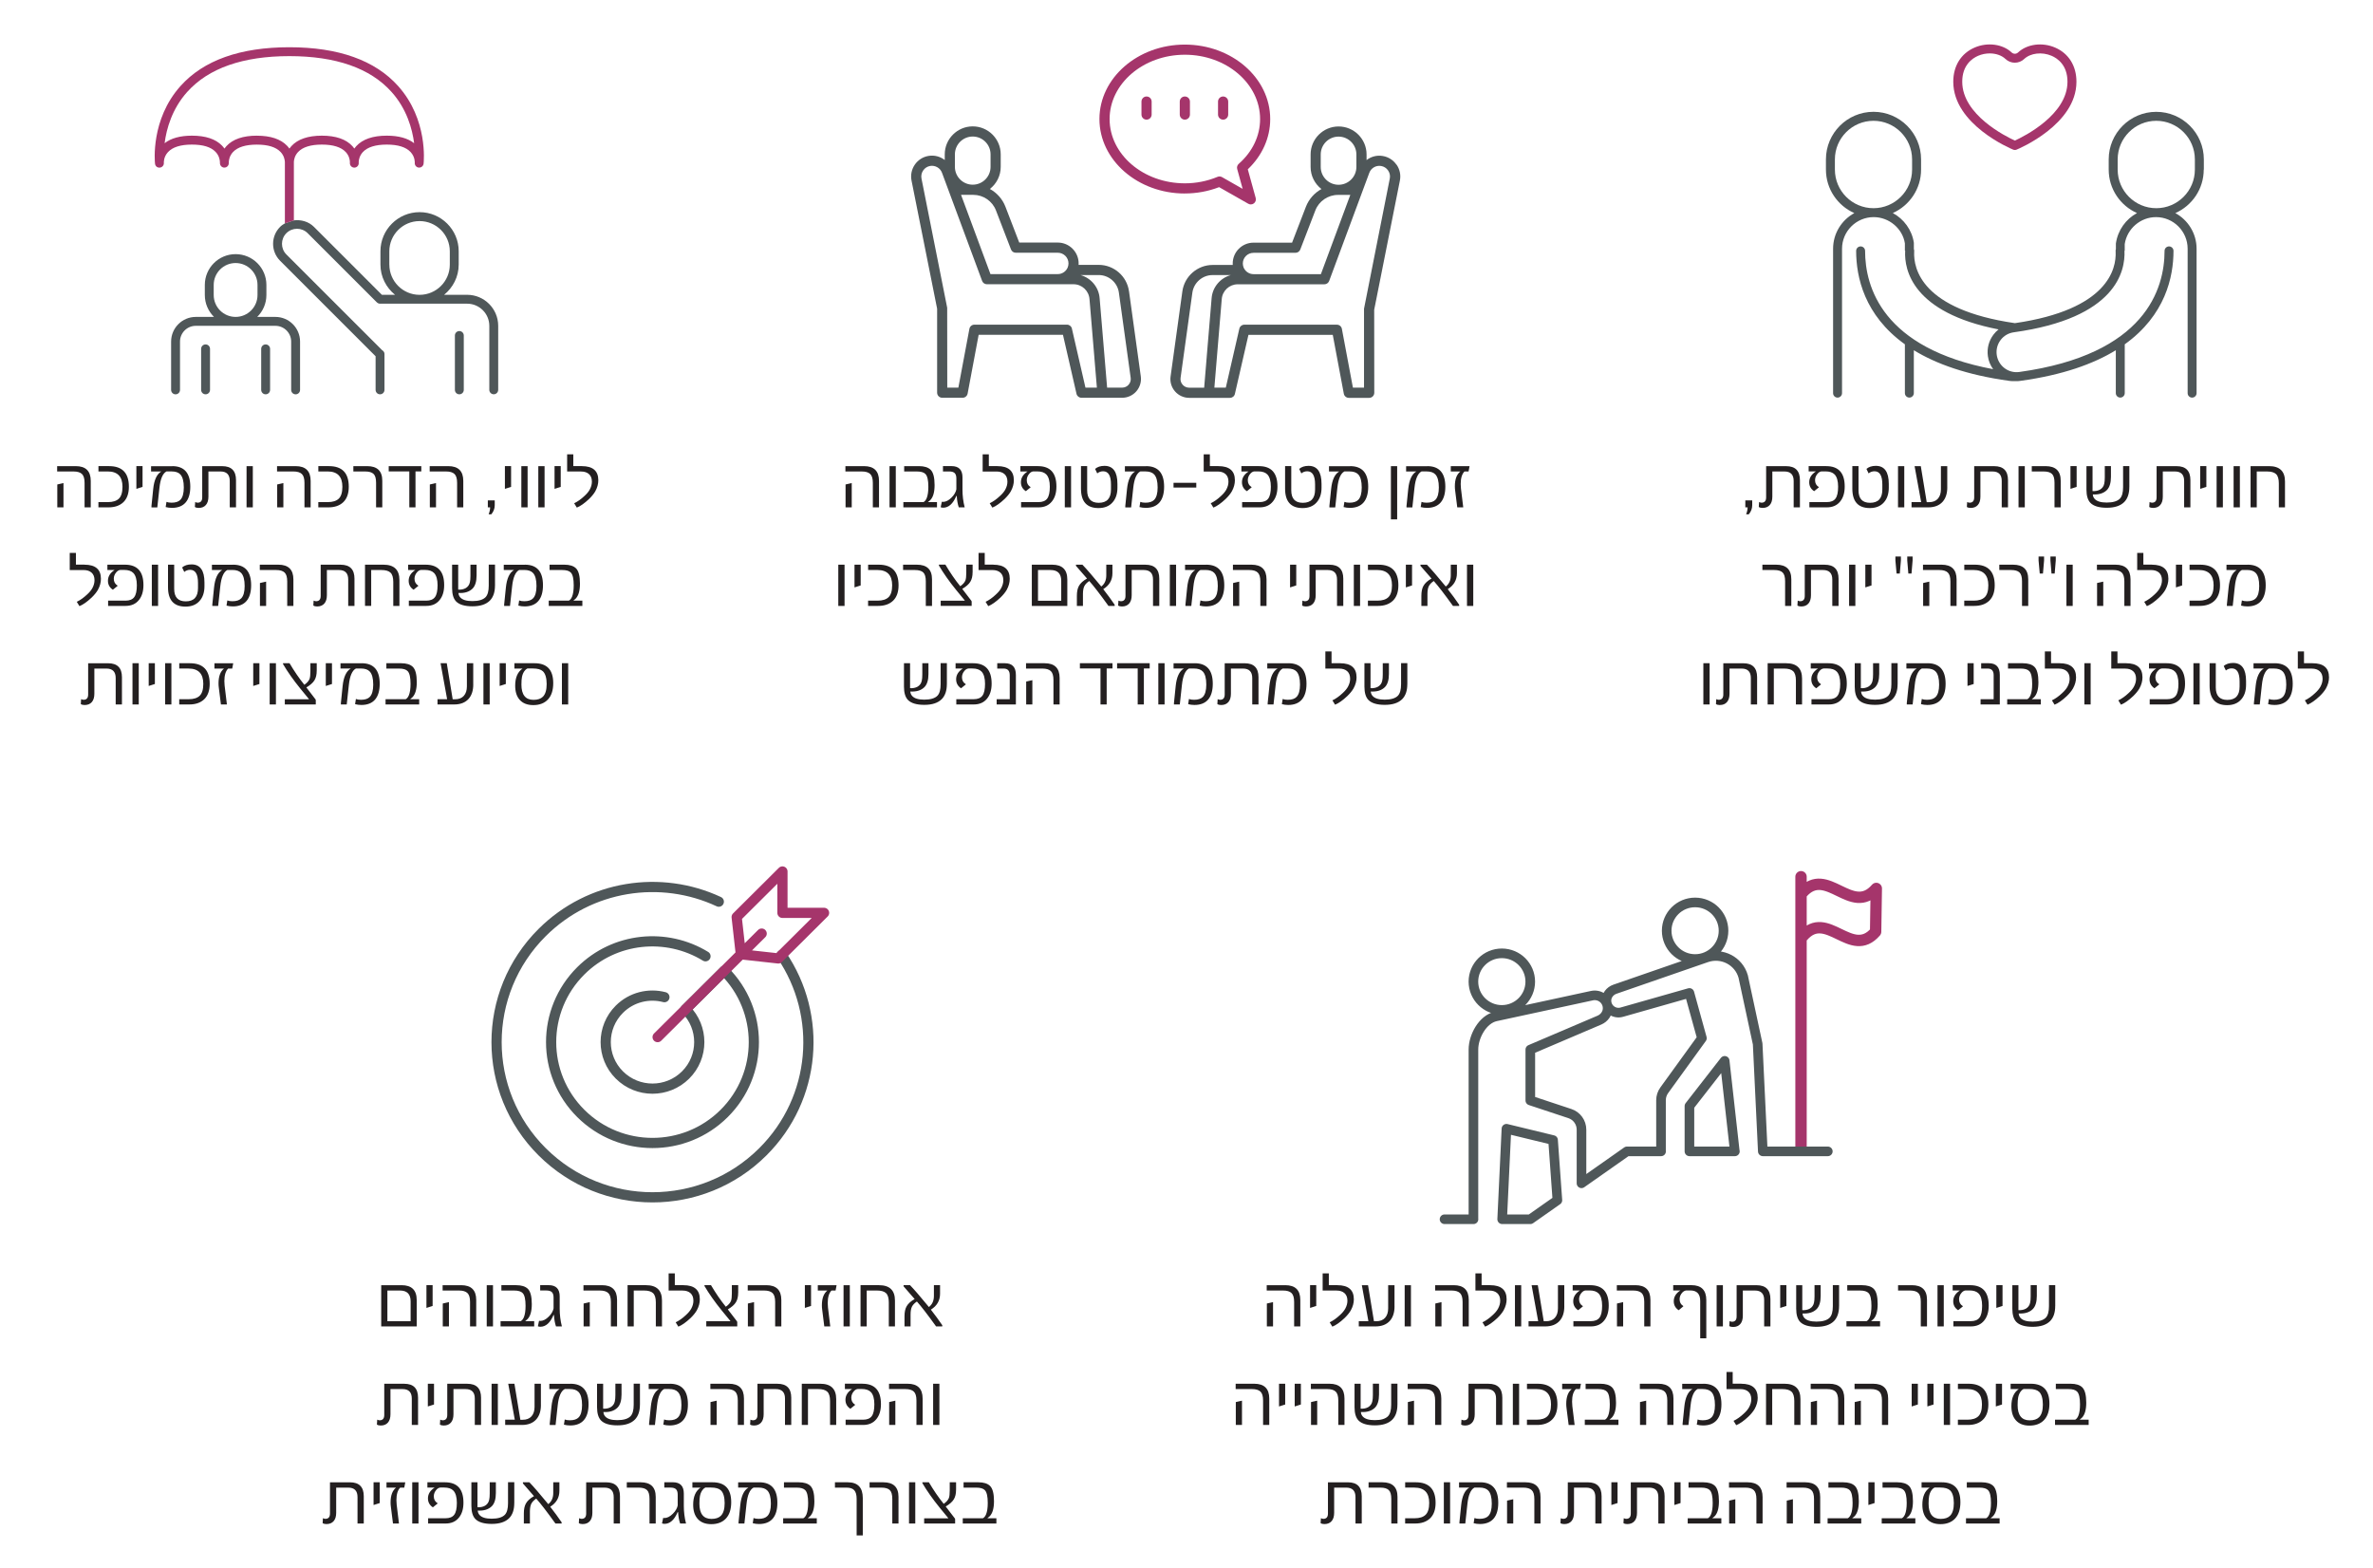 <?xml version="1.0" encoding="UTF-8"?><svg id="Layer_1" xmlns="http://www.w3.org/2000/svg" xmlns:xlink="http://www.w3.org/1999/xlink" viewBox="0 0 849 561"><defs><style>.cls-1,.cls-2,.cls-3,.cls-4,.cls-5,.cls-6,.cls-7,.cls-8{fill:none;}.cls-2,.cls-3{stroke-width:3.65px;}.cls-2,.cls-3,.cls-6,.cls-7{stroke-linecap:round;stroke-linejoin:round;}.cls-2,.cls-7{stroke:#a5356b;}.cls-3,.cls-6{stroke:#4f5759;}.cls-4{clip-path:url(#clippath-2);}.cls-5{clip-path:url(#clippath-1);}.cls-6{stroke-width:3.44px;}.cls-9{fill:#a5356b;}.cls-10{fill:#231f20;}.cls-11{fill:#4f5759;}.cls-7{stroke-width:4.07px;}.cls-8{clip-path:url(#clippath);}</style><clipPath id="clippath"><rect class="cls-1" width="849" height="561"/></clipPath><clipPath id="clippath-1"><rect class="cls-1" width="849" height="561"/></clipPath><clipPath id="clippath-2"><rect class="cls-1" width="849" height="561"/></clipPath></defs><path class="cls-10" d="m626.9,180.77c0,1.18-.41,2.26-1.23,3.26h-.95c.35-.92.53-1.75.53-2.5h-.82v-2.5h2.47v1.74Zm17.07.76h-2.24v-9.45c0-2.26-1.1-3.39-3.31-3.39h-4.32v9c0,1.29-.3,2.29-.91,2.99-.61.7-1.47,1.05-2.59,1.05-.56,0-1.01-.11-1.35-.34l.11-1.76c.35.15.64.23.86.23,1.11,0,1.66-.64,1.66-1.91v-11.16h7.15c3.29,0,4.94,1.66,4.94,4.99v9.76Zm9.41-14.75c4.41,0,6.61,2.43,6.61,7.29,0,2.25-.54,4.03-1.62,5.35-1.13,1.41-2.72,2.11-4.78,2.11h-6.24v-1.88h6.21c1.46,0,2.51-.42,3.13-1.26.63-.84.94-2.26.94-4.26s-.42-3.52-1.26-4.38c-.71-.73-1.79-1.09-3.26-1.09h-1.38c-.5.04-.96.29-1.39.76-.64.71-.96,1.5-.96,2.38,0,1.1.45,1.92,1.35,2.47v.11l-1.68,1.36c-1.18-.77-1.76-1.84-1.76-3.21,0-1.54.79-2.82,2.38-3.85h-2.58v-1.91h6.28Zm22.38,7.69c0,2.24-.59,4-1.76,5.29-1.19,1.35-2.86,2.02-5.02,2.02-4.17,0-6.26-2.31-6.26-6.93v-8.08h2.21v8.67c0,2.97,1.38,4.46,4.13,4.46,2.93,0,4.39-1.58,4.39-4.75v-1.82c0-3.14-.93-4.71-2.8-4.71-.8,0-1.51.25-2.11.76l-.77-1.61c.84-.73,1.96-1.09,3.36-1.09,3.09,0,4.63,2.15,4.63,6.46v1.32Zm5.54,7.06h-2.24v-14.75h2.24v14.75Zm15.39-7.17c0,2.18-.55,3.9-1.65,5.15-1.2,1.35-2.92,2.02-5.17,2.02h-5.97v-1.88h3.44l-2.35-12.87h2.22l2.12,12.9h.79c1.4,0,2.46-.41,3.19-1.23.73-.82,1.1-1.95,1.1-3.39v-8.28h2.27v7.58Zm21.72,7.17h-2.24v-9.45c0-2.26-1.1-3.39-3.31-3.39h-4.32v9c0,1.29-.3,2.29-.91,2.99-.61.7-1.47,1.05-2.59,1.05-.56,0-1.01-.11-1.35-.34l.11-1.76c.35.15.64.23.86.23,1.11,0,1.66-.64,1.66-1.91v-11.16h7.15c3.29,0,4.94,1.66,4.94,4.99v9.76Zm6.01,0h-2.24v-14.75h2.24v14.75Zm12.84,0h-2.21v-8.81c0-1.53-.3-2.58-.91-3.16-.61-.58-1.6-.87-2.99-.87h-4.23v-1.91h4.94c3.61,0,5.41,1.74,5.41,5.22v9.53Zm5.71-7.32l-2.21.7v-8.14h2.21v7.43Zm18.85.03c0,2.35-.61,4.15-1.82,5.38-1.37,1.37-3.44,2.05-6.23,2.05s-4.74-.59-5.88-1.76c-.94-.99-1.41-2.57-1.41-4.72v-8.41h2.18v8.92c1.03.07,1.92-.11,2.67-.52.82-.48,1.33-1.2,1.52-2.15.12-.51.19-1.25.19-2.24v-4.02h2.2v3.85c0,2.18-.49,3.76-1.46,4.73-1.18,1.16-2.85,1.67-5.02,1.55.02.57.22,1.1.62,1.56.78.9,2.23,1.35,4.35,1.35,2.23,0,3.81-.47,4.73-1.41.76-.8,1.13-2.18,1.13-4.12v-7.52h2.24v7.46Zm21.85,7.29h-2.24v-9.45c0-2.26-1.1-3.39-3.31-3.39h-4.32v9c0,1.29-.3,2.29-.91,2.99-.61.7-1.47,1.05-2.59,1.05-.56,0-1.01-.11-1.35-.34l.11-1.76c.35.15.64.23.86.23,1.11,0,1.66-.64,1.66-1.91v-11.16h7.15c3.29,0,4.94,1.66,4.94,4.99v9.76Zm5.71-7.32l-2.21.7v-8.14h2.21v7.43Zm5.91,7.32h-2.24v-14.75h2.24v14.75Zm6.08,0h-2.24v-14.75h2.24v14.75Zm16.14,0h-2.2v-8.58c0-1.59-.33-2.69-.99-3.32-.66-.63-1.75-.94-3.27-.94h-3.64v12.84h-2.21v-14.75h6.59c3.82,0,5.72,1.83,5.72,5.5v9.25Z"/><path class="cls-10" d="m640.88,216.79h-2.21v-8.81c0-1.53-.3-2.58-.91-3.16-.61-.58-1.6-.87-2.99-.87h-4.23v-1.91h4.94c3.61,0,5.41,1.74,5.41,5.22v9.53Zm16.91,0h-2.24v-9.45c0-2.26-1.1-3.39-3.31-3.39h-4.32v9c0,1.29-.3,2.29-.91,2.99-.61.7-1.47,1.05-2.59,1.05-.56,0-1.01-.11-1.35-.34l.11-1.76c.35.15.64.23.86.23,1.11,0,1.66-.64,1.66-1.91v-11.16h7.15c3.29,0,4.94,1.66,4.94,4.99v9.76Zm6.01,0h-2.24v-14.75h2.24v14.75Zm5.78-7.32l-2.21.7v-8.14h2.21v7.43Zm10.52-8.94l-.4,4.68h-1.15l-.42-4.68v-1.41h1.97v1.41Zm4.18,0l-.39,4.68h-1.13l-.39-4.68v-1.41h1.91v1.41Zm15.74,16.26h-2.21v-8.75c0-1.53-.31-2.59-.94-3.19-.63-.6-1.63-.9-3.02-.9h-5.85v-1.91h6.64c3.59,0,5.38,1.76,5.38,5.29v9.45Zm-9.76,0h-2.21v-8.19l2.21-.5v8.69Zm16.31-14.75c4.72,0,7.09,2.46,7.09,7.37,0,2.41-.65,4.24-1.94,5.5-1.3,1.25-3.08,1.88-5.34,1.88h-3.62v-1.88h3.41c1.76,0,3.07-.42,3.92-1.25.85-.83,1.28-2.25,1.28-4.25,0-3.64-1.76-5.47-5.29-5.47h-3.31v-1.91h3.82Zm19.07,14.75h-2.21v-8.81c0-1.53-.3-2.58-.91-3.16-.61-.58-1.6-.87-2.99-.87h-4.23v-1.91h4.94c3.61,0,5.41,1.74,5.41,5.22v9.53Zm5.68-16.26l-.4,4.68h-1.15l-.42-4.68v-1.41h1.97v1.41Zm4.18,0l-.39,4.68h-1.13l-.39-4.68v-1.41h1.91v1.41Zm6.06,16.26h-2.24v-14.75h2.24v14.75Zm20.69,0h-2.21v-8.75c0-1.53-.31-2.59-.94-3.19-.63-.6-1.63-.9-3.02-.9h-5.85v-1.91h6.64c3.59,0,5.38,1.76,5.38,5.29v9.45Zm-9.76,0h-2.21v-8.19l2.21-.5v8.69Zm17.4-14.75c3.93,0,5.9,1.68,5.9,5.05,0,1.33-.36,2.65-1.09,3.97-.51.88-1.25,1.79-2.22,2.73-1.65,1.55-3.1,2.58-4.38,3.08l-.95-1.55c1.21-.57,2.44-1.44,3.67-2.6.84-.76,1.47-1.51,1.88-2.25.53-.97.79-1.92.79-2.86,0-1.2-.35-2.1-1.04-2.72-.69-.62-1.64-.93-2.83-.93h-4.99v-6.14h2.21v4.2h3.06Zm10.82,7.43l-2.21.7v-8.14h2.21v7.43Zm6.46-7.43c4.72,0,7.09,2.46,7.09,7.37,0,2.41-.65,4.24-1.94,5.5-1.3,1.25-3.08,1.88-5.34,1.88h-3.62v-1.88h3.41c1.76,0,3.07-.42,3.92-1.25.85-.83,1.28-2.25,1.28-4.25,0-3.64-1.76-5.47-5.29-5.47h-3.31v-1.91h3.82Zm16.97,0c4.31,0,6.47,2.45,6.47,7.35s-2.19,7.58-6.56,7.58c-.78,0-1.54-.1-2.25-.29l.29-1.85c.45.19,1.06.29,1.82.29,1.45,0,2.51-.35,3.17-1.05.8-.85,1.21-2.31,1.21-4.39,0-2.25-.42-3.81-1.26-4.69-.67-.71-1.72-1.06-3.14-1.06h-1.79c-1.35.71-2.19,2.67-2.53,5.88l-.76,6.99h-2.09v-.5l.62-6.08c.33-3.25,1.31-5.35,2.91-6.28h-3.67v-1.88h7.58Z"/><path class="cls-10" d="m611.66,252.05h-2.24v-14.75h2.24v14.75Zm16.99,0h-2.24v-9.45c0-2.26-1.1-3.39-3.31-3.39h-4.32v9c0,1.29-.3,2.29-.91,2.99-.61.7-1.47,1.05-2.59,1.05-.56,0-1.01-.11-1.35-.34l.11-1.76c.35.15.64.23.86.23,1.11,0,1.66-.64,1.66-1.91v-11.16h7.15c3.29,0,4.94,1.66,4.94,4.99v9.76Zm16.08,0h-2.2v-8.58c0-1.59-.33-2.69-.99-3.32-.66-.63-1.75-.94-3.27-.94h-3.64v12.84h-2.21v-14.75h6.59c3.82,0,5.72,1.83,5.72,5.5v9.25Zm9.4-14.75c4.41,0,6.61,2.43,6.61,7.29,0,2.25-.54,4.03-1.62,5.35-1.13,1.41-2.72,2.11-4.78,2.11h-6.24v-1.88h6.21c1.46,0,2.51-.42,3.13-1.26.63-.84.94-2.26.94-4.26s-.42-3.52-1.26-4.38c-.71-.73-1.79-1.09-3.26-1.09h-1.38c-.5.04-.96.29-1.39.76-.64.71-.96,1.5-.96,2.38,0,1.1.45,1.92,1.35,2.47v.11l-1.68,1.36c-1.18-.77-1.76-1.84-1.76-3.21,0-1.54.79-2.82,2.38-3.85h-2.58v-1.91h6.28Zm24.79,7.46c0,2.35-.61,4.15-1.82,5.38-1.37,1.37-3.44,2.05-6.23,2.05s-4.74-.59-5.88-1.76c-.94-.99-1.41-2.57-1.41-4.72v-8.41h2.18v8.92c1.03.07,1.92-.11,2.67-.52.82-.48,1.33-1.2,1.52-2.15.12-.51.19-1.25.19-2.24v-4.02h2.2v3.85c0,2.18-.49,3.76-1.46,4.73-1.18,1.16-2.85,1.67-5.02,1.55.02.57.22,1.1.62,1.56.78.9,2.23,1.35,4.35,1.35,2.23,0,3.81-.47,4.73-1.41.76-.8,1.13-2.18,1.13-4.12v-7.52h2.24v7.46Zm10.7-7.46c4.31,0,6.47,2.45,6.47,7.35s-2.19,7.58-6.56,7.58c-.78,0-1.54-.1-2.25-.29l.29-1.85c.45.19,1.06.29,1.82.29,1.45,0,2.51-.35,3.17-1.05.8-.85,1.21-2.31,1.21-4.39,0-2.25-.42-3.81-1.26-4.69-.67-.71-1.72-1.06-3.14-1.06h-1.79c-1.35.71-2.19,2.67-2.53,5.88l-.76,6.99h-2.09v-.5l.62-6.08c.33-3.25,1.31-5.35,2.91-6.28h-3.67v-1.88h7.58Zm16.51,7.43l-2.21.7v-8.14h2.21v7.43Zm9.34,7.32h-6.87v-1.88h4.68v-8.58c0-1.59-.72-2.38-2.15-2.38h-2.32v-1.91h2.74c2.62,0,3.93,1.39,3.93,4.18v10.57Zm14.67,0h-12.02v-1.88h7.2c.47-.24.85-.72,1.15-1.43.39-.97.59-2.32.59-4.06,0-2.31-.34-3.83-1.03-4.55-.56-.61-1.6-.92-3.11-.92h-4.51v-1.91h5.27c1.9,0,3.29.43,4.18,1.29.96.94,1.43,2.77,1.43,5.5,0,2.53-.52,4.32-1.55,5.38-.2.21-.48.44-.83.7h3.24v1.88Zm6.72-14.75c3.93,0,5.9,1.68,5.9,5.05,0,1.33-.36,2.65-1.09,3.97-.51.88-1.25,1.79-2.22,2.73-1.65,1.55-3.1,2.58-4.38,3.08l-.95-1.55c1.21-.57,2.44-1.44,3.67-2.6.84-.76,1.47-1.51,1.88-2.25.53-.97.79-1.92.79-2.86,0-1.2-.35-2.1-1.04-2.72-.69-.62-1.64-.93-2.83-.93h-4.99v-6.14h2.21v4.2h3.06Zm11.12,14.75h-2.24v-14.75h2.24v14.75Zm12.64-14.75c3.93,0,5.9,1.68,5.9,5.05,0,1.33-.36,2.65-1.09,3.97-.51.88-1.25,1.79-2.22,2.73-1.65,1.55-3.1,2.58-4.38,3.08l-.95-1.55c1.21-.57,2.44-1.44,3.67-2.6.84-.76,1.47-1.51,1.88-2.25.53-.97.79-1.92.79-2.86,0-1.2-.35-2.1-1.04-2.72-.69-.62-1.64-.93-2.83-.93h-4.99v-6.14h2.21v4.2h3.06Zm14.52,0c4.41,0,6.61,2.43,6.61,7.29,0,2.25-.54,4.03-1.62,5.35-1.13,1.41-2.72,2.11-4.78,2.11h-6.24v-1.88h6.21c1.46,0,2.51-.42,3.13-1.26.63-.84.94-2.26.94-4.26s-.42-3.52-1.26-4.38c-.71-.73-1.79-1.09-3.26-1.09h-1.38c-.5.04-.96.29-1.39.76-.64.71-.96,1.5-.96,2.38,0,1.1.45,1.92,1.35,2.47v.11l-1.68,1.36c-1.18-.77-1.76-1.84-1.76-3.21,0-1.54.79-2.82,2.38-3.85h-2.58v-1.91h6.28Zm11.85,14.75h-2.24v-14.75h2.24v14.75Zm16.59-7.06c0,2.24-.59,4-1.76,5.29-1.19,1.35-2.86,2.02-5.02,2.02-4.17,0-6.26-2.31-6.26-6.93v-8.08h2.21v8.67c0,2.97,1.38,4.46,4.13,4.46,2.93,0,4.39-1.58,4.39-4.75v-1.82c0-3.14-.93-4.71-2.8-4.71-.8,0-1.51.25-2.11.76l-.77-1.61c.84-.73,1.96-1.09,3.36-1.09,3.09,0,4.63,2.15,4.63,6.46v1.32Zm10.23-7.69c4.31,0,6.47,2.45,6.47,7.35s-2.19,7.58-6.56,7.58c-.78,0-1.54-.1-2.25-.29l.29-1.85c.45.19,1.06.29,1.82.29,1.45,0,2.51-.35,3.17-1.05.8-.85,1.21-2.31,1.21-4.39,0-2.25-.42-3.81-1.26-4.69-.67-.71-1.72-1.06-3.14-1.06h-1.79c-1.35.71-2.19,2.67-2.53,5.88l-.76,6.99h-2.09v-.5l.62-6.08c.33-3.25,1.31-5.35,2.91-6.28h-3.67v-1.88h7.58Zm13.55,0c3.93,0,5.9,1.68,5.9,5.05,0,1.33-.36,2.65-1.09,3.97-.51.88-1.25,1.79-2.22,2.73-1.65,1.55-3.1,2.58-4.38,3.08l-.95-1.55c1.21-.57,2.44-1.44,3.67-2.6.84-.76,1.47-1.51,1.88-2.25.53-.97.79-1.92.79-2.86,0-1.2-.35-2.1-1.04-2.72-.69-.62-1.64-.93-2.83-.93h-4.99v-6.14h2.21v4.2h3.06Z"/><path class="cls-10" d="m314.49,181.53h-2.21v-8.75c0-1.53-.31-2.59-.94-3.19-.63-.6-1.63-.9-3.02-.9h-5.85v-1.91h6.64c3.59,0,5.38,1.76,5.38,5.29v9.45Zm-9.76,0h-2.21v-8.19l2.21-.5v8.69Zm15.76,0h-2.24v-14.75h2.24v14.75Zm14.73,0h-12.02v-1.88h7.2c.47-.24.85-.72,1.15-1.43.39-.97.59-2.32.59-4.06,0-2.31-.34-3.83-1.03-4.55-.56-.61-1.6-.92-3.11-.92h-4.51v-1.91h5.27c1.9,0,3.29.43,4.18,1.29.96.94,1.43,2.77,1.43,5.5,0,2.53-.52,4.32-1.55,5.38-.2.21-.48.44-.83.7h3.24v1.88Zm9.13-6.4c0,2.23.26,4.36.79,6.4h-2.11c-.39-1.14-.63-2.47-.72-4,0-.06-.03-.1-.09-.11-.04-.02-.08.02-.11.11-1.18,2.75-2.74,4.12-4.68,4.12-.33,0-.62-.06-.88-.17l.42-1.97c.13.04.27.06.4.06,1.02,0,2.04-.51,3.06-1.54.5-.49.89-.99,1.18-1.51.29-.52.48-1,.55-1.46v-3.85c0-.9-.2-1.54-.6-1.94-.4-.39-1.05-.59-1.95-.59h-2.24v-1.91h3.06c2.61,0,3.92,1.34,3.92,4.02v4.33h0Zm12.48-8.35c3.93,0,5.9,1.68,5.9,5.05,0,1.33-.36,2.65-1.09,3.97-.51.88-1.25,1.79-2.22,2.73-1.65,1.55-3.1,2.58-4.38,3.08l-.95-1.55c1.21-.57,2.44-1.44,3.67-2.6.84-.76,1.47-1.51,1.88-2.25.53-.97.79-1.92.79-2.86,0-1.2-.35-2.1-1.04-2.72-.69-.62-1.64-.93-2.83-.93h-4.99v-6.14h2.21v4.2h3.06Zm14.52,0c4.41,0,6.61,2.43,6.61,7.29,0,2.25-.54,4.03-1.62,5.35-1.13,1.41-2.72,2.11-4.78,2.11h-6.24v-1.88h6.21c1.46,0,2.51-.42,3.13-1.26.63-.84.94-2.26.94-4.26s-.42-3.52-1.26-4.38c-.71-.73-1.79-1.09-3.26-1.09h-1.38c-.5.04-.96.29-1.39.76-.64.71-.96,1.5-.96,2.38,0,1.1.45,1.92,1.35,2.47v.11l-1.68,1.36c-1.18-.77-1.76-1.84-1.76-3.21,0-1.54.79-2.82,2.38-3.85h-2.58v-1.91h6.28Zm11.85,14.75h-2.24v-14.75h2.24v14.75Zm16.59-7.06c0,2.24-.59,4-1.76,5.29-1.19,1.35-2.86,2.02-5.02,2.02-4.17,0-6.26-2.31-6.26-6.93v-8.08h2.21v8.67c0,2.97,1.38,4.46,4.13,4.46,2.93,0,4.39-1.58,4.39-4.75v-1.82c0-3.14-.93-4.71-2.8-4.71-.8,0-1.51.25-2.11.76l-.77-1.61c.84-.73,1.96-1.09,3.36-1.09,3.09,0,4.63,2.15,4.63,6.46v1.32Zm10.23-7.69c4.31,0,6.47,2.45,6.47,7.35s-2.19,7.58-6.56,7.58c-.78,0-1.54-.1-2.25-.29l.29-1.85c.45.19,1.06.29,1.82.29,1.45,0,2.51-.35,3.17-1.05.8-.85,1.21-2.31,1.21-4.39,0-2.25-.42-3.81-1.26-4.69-.67-.71-1.72-1.06-3.14-1.06h-1.79c-1.35.71-2.19,2.67-2.53,5.88l-.76,6.99h-2.09v-.5l.62-6.08c.33-3.25,1.31-5.35,2.91-6.28h-3.67v-1.88h7.58Zm17.98,7.66h-8.14v-1.69h8.14v1.69Zm7.91-7.66c3.93,0,5.9,1.68,5.9,5.05,0,1.33-.36,2.65-1.09,3.97-.51.88-1.25,1.79-2.22,2.73-1.65,1.55-3.1,2.58-4.38,3.08l-.95-1.55c1.21-.57,2.44-1.44,3.67-2.6.84-.76,1.47-1.51,1.88-2.25.53-.97.79-1.92.79-2.86,0-1.2-.35-2.1-1.04-2.72-.69-.62-1.64-.93-2.83-.93h-4.99v-6.14h2.21v4.2h3.06Zm14.52,0c4.41,0,6.61,2.43,6.61,7.29,0,2.25-.54,4.03-1.62,5.35-1.13,1.41-2.72,2.11-4.78,2.11h-6.24v-1.88h6.21c1.46,0,2.51-.42,3.13-1.26.63-.84.94-2.26.94-4.26s-.42-3.52-1.26-4.38c-.71-.73-1.79-1.09-3.26-1.09h-1.38c-.5.04-.96.29-1.39.76-.64.71-.96,1.5-.96,2.38,0,1.1.45,1.92,1.35,2.47v.11l-1.68,1.36c-1.18-.77-1.76-1.84-1.76-3.21,0-1.54.79-2.82,2.38-3.85h-2.58v-1.91h6.28Zm22.38,7.69c0,2.24-.59,4-1.76,5.29-1.19,1.35-2.86,2.02-5.02,2.02-4.17,0-6.26-2.31-6.26-6.93v-8.08h2.21v8.67c0,2.97,1.38,4.46,4.13,4.46,2.93,0,4.39-1.58,4.39-4.75v-1.82c0-3.14-.93-4.71-2.8-4.71-.8,0-1.51.25-2.11.76l-.77-1.61c.84-.73,1.96-1.09,3.36-1.09,3.09,0,4.63,2.15,4.63,6.46v1.32Zm10.23-7.69c4.31,0,6.47,2.45,6.47,7.35s-2.19,7.58-6.56,7.58c-.78,0-1.54-.1-2.25-.29l.29-1.85c.45.19,1.06.29,1.82.29,1.45,0,2.51-.35,3.17-1.05.8-.85,1.21-2.31,1.21-4.39,0-2.25-.42-3.81-1.26-4.69-.67-.71-1.72-1.06-3.14-1.06h-1.79c-1.35.71-2.19,2.67-2.53,5.88l-.76,6.99h-2.09v-.5l.62-6.08c.33-3.25,1.31-5.35,2.91-6.28h-3.67v-1.88h7.58Zm16.83,19.04h-2.24v-19.04h2.24v19.04Zm10.76-19.04c4.31,0,6.47,2.45,6.47,7.35s-2.19,7.58-6.56,7.58c-.78,0-1.54-.1-2.25-.29l.29-1.85c.45.19,1.06.29,1.82.29,1.45,0,2.51-.35,3.17-1.05.8-.85,1.21-2.31,1.21-4.39,0-2.25-.42-3.81-1.26-4.69-.67-.71-1.72-1.06-3.14-1.06h-1.79c-1.35.71-2.19,2.67-2.53,5.88l-.76,6.99h-2.09v-.5l.62-6.08c.33-3.25,1.31-5.35,2.91-6.28h-3.67v-1.88h7.58Zm15.14,0l-.36,1.91h-1.46c-.9.9-1.35,2.4-1.35,4.49,0,.52.03,1.05.09,1.59l.82,6.76h-2.14l-.76-6.05c-.07-.49-.1-.99-.1-1.49,0-2.49.65-4.25,1.95-5.29h-3.41v-1.91h6.73Z"/><path class="cls-10" d="m302.16,216.79h-2.24v-14.75h2.24v14.75Zm5.77-7.32l-2.21.7v-8.14h2.21v7.43Zm6.46-7.43c4.73,0,7.09,2.46,7.09,7.37,0,2.41-.65,4.24-1.94,5.5-1.3,1.25-3.08,1.88-5.34,1.88h-3.62v-1.88h3.41c1.76,0,3.07-.42,3.92-1.25.85-.83,1.28-2.25,1.28-4.25,0-3.64-1.76-5.47-5.29-5.47h-3.31v-1.91h3.82Zm19.05,14.75h-2.21v-8.81c0-1.53-.3-2.58-.91-3.16-.61-.58-1.6-.87-2.99-.87h-4.23v-1.91h4.94c3.61,0,5.41,1.74,5.41,5.22v9.53Zm14.53-12.05c0,1.4-.27,2.53-.81,3.41-.54.88-1.5,1.73-2.89,2.55l3.31,4.32c.04.06.06.16.06.3v1.46h-11.08v-1.85h8.61v-.09l-3.11-3.79c-2.45-3.02-4.5-5.93-6.14-8.71v-.32h2.32c1.7,2.88,3.47,5.46,5.31,7.73.95-.65,1.57-1.36,1.87-2.12.19-.55.29-1.44.29-2.7v-2.91h2.27v2.7Zm7.39-2.7c3.93,0,5.9,1.68,5.9,5.05,0,1.33-.36,2.65-1.09,3.97-.51.88-1.25,1.79-2.22,2.73-1.65,1.55-3.1,2.58-4.38,3.08l-.95-1.55c1.21-.57,2.44-1.44,3.67-2.6.84-.76,1.47-1.51,1.88-2.25.53-.97.79-1.92.79-2.86,0-1.2-.35-2.1-1.04-2.72-.69-.62-1.64-.93-2.83-.93h-4.99v-6.14h2.21v4.2h3.06Zm26.5,14.75h-12.7v-14.75h7.29c3.61,0,5.41,1.77,5.41,5.32v9.43Zm-2.18-1.85v-7.12c0-2.58-1.27-3.87-3.82-3.87h-4.49v10.99h8.31Zm19.11,1.85h-2.21c-3.03-4.21-5.32-7.18-6.87-8.91-.84.57-1.43,1.18-1.76,1.83-.33.65-.5,1.59-.5,2.82v4.26h-2.17v-3.62c0-1.47.24-2.65.73-3.53.55-.99,1.51-1.87,2.9-2.64-1.65-1.92-2.97-3.44-3.96-4.55v-.42h2.3c1.46,1.51,3.72,4.12,6.76,7.82,1.2-.91,1.79-2.24,1.79-4v-3.82h2.2v3.06c0,2.45-1.1,4.35-3.29,5.7,1.51,1.92,2.87,3.78,4.09,5.58v.42Zm15.97,0h-2.24v-9.45c0-2.26-1.1-3.39-3.31-3.39h-4.32v9c0,1.29-.3,2.29-.91,2.99-.61.7-1.47,1.05-2.59,1.05-.56,0-1.01-.11-1.35-.34l.11-1.76c.35.15.64.23.86.23,1.11,0,1.66-.64,1.66-1.91v-11.16h7.15c3.29,0,4.94,1.66,4.94,4.99v9.76Zm6.01,0h-2.24v-14.75h2.24v14.75Zm10.77-14.75c4.31,0,6.47,2.45,6.47,7.35s-2.19,7.58-6.56,7.58c-.78,0-1.54-.1-2.25-.29l.29-1.85c.45.19,1.06.29,1.82.29,1.45,0,2.51-.35,3.17-1.05.8-.85,1.21-2.31,1.21-4.39,0-2.25-.42-3.81-1.26-4.69-.67-.71-1.72-1.06-3.14-1.06h-1.79c-1.35.71-2.19,2.67-2.53,5.88l-.76,6.99h-2.09v-.5l.62-6.08c.33-3.25,1.31-5.35,2.91-6.28h-3.67v-1.88h7.58Zm21.59,14.75h-2.21v-8.75c0-1.53-.31-2.59-.94-3.19-.63-.6-1.63-.9-3.02-.9h-5.85v-1.91h6.64c3.59,0,5.38,1.76,5.38,5.29v9.45Zm-9.76,0h-2.21v-8.19l2.21-.5v8.69Zm20.39-7.32l-2.21.7v-8.14h2.21v7.43Zm16.83,7.32h-2.24v-9.45c0-2.26-1.1-3.39-3.31-3.39h-4.32v9c0,1.29-.3,2.29-.91,2.99-.61.7-1.47,1.05-2.59,1.05-.56,0-1.01-.11-1.35-.34l.11-1.76c.35.15.64.23.86.23,1.11,0,1.66-.64,1.66-1.91v-11.16h7.15c3.29,0,4.94,1.66,4.94,4.99v9.76Zm6.01,0h-2.24v-14.75h2.24v14.75Zm6.61-14.75c4.73,0,7.09,2.46,7.09,7.37,0,2.41-.65,4.24-1.94,5.5-1.3,1.25-3.08,1.88-5.34,1.88h-3.62v-1.88h3.41c1.76,0,3.07-.42,3.92-1.25.85-.83,1.28-2.25,1.28-4.25,0-3.64-1.76-5.47-5.29-5.47h-3.31v-1.91h3.82Zm11.98,7.43l-2.21.7v-8.14h2.21v7.43Zm16.85,7.32h-2.21c-3.03-4.21-5.32-7.18-6.87-8.91-.84.57-1.43,1.18-1.76,1.83-.33.65-.5,1.59-.5,2.82v4.26h-2.17v-3.62c0-1.47.24-2.65.73-3.53.55-.99,1.51-1.87,2.9-2.64-1.65-1.92-2.97-3.44-3.96-4.55v-.42h2.3c1.46,1.51,3.72,4.12,6.76,7.82,1.2-.91,1.79-2.24,1.79-4v-3.82h2.2v3.06c0,2.45-1.1,4.35-3.29,5.7,1.51,1.92,2.87,3.78,4.09,5.58v.42Zm5.05,0h-2.24v-14.75h2.24v14.75Z"/><path class="cls-10" d="m338.76,244.76c0,2.35-.61,4.15-1.82,5.38-1.37,1.37-3.44,2.05-6.23,2.05s-4.74-.59-5.88-1.76c-.94-.99-1.41-2.57-1.41-4.72v-8.41h2.18v8.92c1.03.07,1.92-.11,2.67-.52.82-.48,1.33-1.2,1.52-2.15.12-.51.19-1.25.19-2.24v-4.02h2.2v3.85c0,2.18-.49,3.76-1.46,4.73-1.18,1.16-2.85,1.67-5.02,1.55.02.57.22,1.1.62,1.56.78.9,2.23,1.35,4.35,1.35,2.23,0,3.81-.47,4.73-1.41.76-.8,1.13-2.18,1.13-4.12v-7.52h2.24v7.46Zm9.41-7.46c4.41,0,6.61,2.43,6.61,7.29,0,2.25-.54,4.03-1.62,5.35-1.13,1.41-2.72,2.11-4.78,2.11h-6.24v-1.88h6.21c1.46,0,2.51-.42,3.13-1.26.63-.84.94-2.26.94-4.26s-.42-3.52-1.26-4.38c-.71-.73-1.79-1.09-3.26-1.09h-1.38c-.5.04-.96.29-1.39.76-.64.71-.96,1.5-.96,2.38,0,1.1.45,1.92,1.35,2.47v.11l-1.68,1.36c-1.18-.77-1.76-1.84-1.76-3.21,0-1.54.79-2.82,2.38-3.85h-2.58v-1.91h6.28Zm15.28,14.75h-6.87v-1.88h4.68v-8.58c0-1.59-.72-2.38-2.15-2.38h-2.32v-1.91h2.74c2.62,0,3.93,1.39,3.93,4.18v10.57Zm15.66,0h-2.21v-8.75c0-1.53-.31-2.59-.94-3.19-.63-.6-1.63-.9-3.02-.9h-5.85v-1.91h6.64c3.59,0,5.38,1.76,5.38,5.29v9.45Zm-9.76,0h-2.21v-8.19l2.21-.5v8.69Zm28.67-12.87h-2.08v12.87h-2.21v-12.87h-7.37v-1.88h11.66v1.88Zm13.31,0h-2.08v12.87h-2.21v-12.87h-7.37v-1.88h11.66v1.88Zm5.33,12.87h-2.24v-14.75h2.24v14.75Zm10.77-14.75c4.31,0,6.47,2.45,6.47,7.35s-2.19,7.58-6.56,7.58c-.78,0-1.54-.1-2.25-.29l.29-1.85c.45.19,1.06.29,1.82.29,1.45,0,2.51-.35,3.17-1.05.8-.85,1.21-2.31,1.21-4.39,0-2.25-.42-3.81-1.26-4.69-.67-.71-1.72-1.06-3.14-1.06h-1.79c-1.35.71-2.19,2.67-2.53,5.88l-.76,6.99h-2.09v-.5l.62-6.08c.33-3.25,1.31-5.35,2.91-6.28h-3.67v-1.88h7.58Zm22.83,14.75h-2.24v-9.45c0-2.26-1.1-3.39-3.31-3.39h-4.32v9c0,1.29-.3,2.29-.91,2.99-.61.7-1.47,1.05-2.59,1.05-.56,0-1.01-.11-1.35-.34l.11-1.76c.35.15.64.23.86.23,1.11,0,1.66-.64,1.66-1.91v-11.16h7.15c3.29,0,4.94,1.66,4.94,4.99v9.76Zm10.7-14.75c4.31,0,6.47,2.45,6.47,7.35s-2.19,7.58-6.56,7.58c-.78,0-1.54-.1-2.25-.29l.29-1.85c.45.19,1.06.29,1.82.29,1.45,0,2.51-.35,3.17-1.05.8-.85,1.21-2.31,1.21-4.39,0-2.25-.42-3.81-1.26-4.69-.67-.71-1.72-1.06-3.14-1.06h-1.79c-1.35.71-2.19,2.67-2.53,5.88l-.76,6.99h-2.09v-.5l.62-6.08c.33-3.25,1.31-5.35,2.91-6.28h-3.67v-1.88h7.58Zm18.48,0c3.93,0,5.9,1.68,5.9,5.05,0,1.33-.36,2.65-1.09,3.97-.51.88-1.25,1.79-2.22,2.73-1.65,1.55-3.1,2.58-4.38,3.08l-.95-1.55c1.21-.57,2.44-1.44,3.67-2.6.84-.76,1.47-1.51,1.88-2.25.53-.97.79-1.92.79-2.86,0-1.2-.35-2.1-1.04-2.72-.69-.62-1.64-.93-2.83-.93h-4.99v-6.14h2.21v4.2h3.06Zm24.06,7.46c0,2.35-.61,4.15-1.82,5.38-1.37,1.37-3.44,2.05-6.23,2.05s-4.74-.59-5.88-1.76c-.94-.99-1.41-2.57-1.41-4.72v-8.41h2.18v8.92c1.03.07,1.92-.11,2.67-.52.82-.48,1.33-1.2,1.52-2.15.12-.51.19-1.25.19-2.24v-4.02h2.2v3.85c0,2.18-.49,3.76-1.46,4.73-1.18,1.16-2.85,1.67-5.02,1.55.02.57.22,1.1.62,1.56.78.9,2.23,1.35,4.35,1.35,2.23,0,3.81-.47,4.73-1.41.76-.8,1.13-2.18,1.13-4.12v-7.52h2.24v7.46Z"/><path class="cls-10" d="m32.47,181.53h-2.21v-8.75c0-1.53-.31-2.59-.94-3.19-.63-.6-1.63-.9-3.02-.9h-5.85v-1.91h6.64c3.59,0,5.38,1.76,5.38,5.29v9.45Zm-9.76,0h-2.21v-8.19l2.21-.5v8.69Zm16.31-14.75c4.73,0,7.09,2.46,7.09,7.37,0,2.41-.65,4.24-1.94,5.5-1.3,1.25-3.08,1.88-5.34,1.88h-3.62v-1.88h3.41c1.76,0,3.07-.42,3.92-1.25.85-.83,1.28-2.25,1.28-4.25,0-3.64-1.76-5.47-5.29-5.47h-3.31v-1.91h3.82Zm11.98,7.43l-2.21.7v-8.14h2.21v7.43Zm10.61-7.43c4.31,0,6.47,2.45,6.47,7.35s-2.19,7.58-6.56,7.58c-.78,0-1.54-.1-2.25-.29l.29-1.85c.45.19,1.06.29,1.82.29,1.45,0,2.51-.35,3.17-1.05.8-.85,1.21-2.31,1.21-4.39,0-2.25-.42-3.81-1.26-4.69-.67-.71-1.72-1.06-3.14-1.06h-1.79c-1.35.71-2.19,2.67-2.53,5.88l-.76,6.99h-2.09v-.5l.62-6.08c.33-3.25,1.31-5.35,2.91-6.28h-3.67v-1.88h7.58Zm22.83,14.75h-2.24v-9.45c0-2.26-1.1-3.39-3.31-3.39h-4.32v9c0,1.29-.3,2.29-.91,2.99-.61.7-1.47,1.05-2.59,1.05-.56,0-1.01-.11-1.35-.34l.11-1.76c.35.15.64.23.86.23,1.11,0,1.66-.64,1.66-1.91v-11.16h7.15c3.29,0,4.94,1.66,4.94,4.99v9.76Zm6.01,0h-2.24v-14.75h2.24v14.75Zm20.69,0h-2.21v-8.75c0-1.53-.31-2.59-.94-3.19-.63-.6-1.63-.9-3.02-.9h-5.85v-1.91h6.64c3.59,0,5.38,1.76,5.38,5.29v9.45Zm-9.76,0h-2.21v-8.19l2.21-.5v8.69Zm16.31-14.75c4.73,0,7.09,2.46,7.09,7.37,0,2.41-.65,4.24-1.94,5.5-1.3,1.25-3.08,1.88-5.34,1.88h-3.62v-1.88h3.41c1.76,0,3.07-.42,3.92-1.25.85-.83,1.28-2.25,1.28-4.25,0-3.64-1.76-5.47-5.29-5.47h-3.31v-1.91h3.82Zm19.07,14.75h-2.21v-8.81c0-1.53-.3-2.58-.91-3.16-.61-.58-1.6-.87-2.99-.87h-4.23v-1.91h4.94c3.61,0,5.41,1.74,5.41,5.22v9.53Zm13.97-12.87h-2.08v12.87h-2.21v-12.87h-7.37v-1.88h11.66v1.88Zm15.02,12.87h-2.21v-8.75c0-1.53-.31-2.59-.94-3.19-.63-.6-1.63-.9-3.02-.9h-5.85v-1.91h6.64c3.59,0,5.38,1.76,5.38,5.29v9.45Zm-9.76,0h-2.21v-8.19l2.21-.5v8.69Zm21.01-.76c0,1.18-.41,2.26-1.23,3.26h-.95c.35-.92.53-1.75.53-2.5h-.82v-2.5h2.47v1.74Zm5.85-6.56l-2.21.7v-8.14h2.21v7.43Zm5.91,7.32h-2.24v-14.75h2.24v14.75Zm6.07,0h-2.24v-14.75h2.24v14.75Zm5.78-7.32l-2.21.7v-8.14h2.21v7.43Zm7.55-7.43c3.93,0,5.9,1.68,5.9,5.05,0,1.33-.36,2.65-1.09,3.97-.51.88-1.25,1.79-2.22,2.73-1.65,1.55-3.1,2.58-4.38,3.08l-.95-1.55c1.21-.57,2.44-1.44,3.67-2.6.84-.76,1.47-1.51,1.88-2.25.53-.97.79-1.92.79-2.86,0-1.2-.35-2.1-1.04-2.72-.69-.62-1.64-.93-2.83-.93h-4.99v-6.14h2.21v4.2h3.06Z"/><path class="cls-10" d="m30.21,202.04c3.93,0,5.9,1.68,5.9,5.05,0,1.33-.36,2.65-1.09,3.97-.51.88-1.25,1.79-2.22,2.73-1.65,1.55-3.1,2.58-4.38,3.08l-.95-1.55c1.21-.57,2.44-1.44,3.67-2.6.84-.76,1.47-1.51,1.88-2.25.53-.97.79-1.92.79-2.86,0-1.2-.35-2.1-1.04-2.72-.69-.62-1.64-.93-2.83-.93h-4.99v-6.14h2.21v4.2h3.06Zm14.5,0c4.41,0,6.61,2.43,6.61,7.29,0,2.25-.54,4.03-1.62,5.35-1.13,1.41-2.72,2.11-4.78,2.11h-6.24v-1.88h6.21c1.46,0,2.51-.42,3.13-1.26.63-.84.94-2.26.94-4.26s-.42-3.52-1.26-4.38c-.71-.73-1.79-1.09-3.26-1.09h-1.38c-.5.04-.96.29-1.39.76-.64.71-.96,1.5-.96,2.38,0,1.1.45,1.92,1.35,2.47v.11l-1.68,1.36c-1.18-.77-1.76-1.84-1.76-3.21,0-1.54.79-2.82,2.38-3.85h-2.58v-1.91h6.28Zm11.85,14.75h-2.24v-14.75h2.24v14.75Zm16.59-7.06c0,2.24-.59,4-1.76,5.29-1.19,1.35-2.86,2.02-5.02,2.02-4.17,0-6.26-2.31-6.26-6.93v-8.08h2.21v8.67c0,2.97,1.38,4.46,4.13,4.46,2.93,0,4.39-1.58,4.39-4.75v-1.82c0-3.14-.93-4.71-2.8-4.71-.8,0-1.51.25-2.11.76l-.77-1.61c.84-.73,1.96-1.09,3.36-1.09,3.09,0,4.63,2.15,4.63,6.46v1.32Zm10.23-7.69c4.31,0,6.47,2.45,6.47,7.35s-2.19,7.58-6.56,7.58c-.78,0-1.54-.1-2.25-.29l.29-1.85c.45.19,1.06.29,1.82.29,1.45,0,2.51-.35,3.17-1.05.8-.85,1.21-2.31,1.21-4.39,0-2.25-.42-3.81-1.26-4.69-.67-.71-1.72-1.06-3.14-1.06h-1.79c-1.35.71-2.19,2.67-2.53,5.88l-.76,6.99h-2.09v-.5l.62-6.08c.33-3.25,1.31-5.35,2.91-6.28h-3.67v-1.88h7.58Zm21.59,14.75h-2.21v-8.75c0-1.53-.31-2.59-.94-3.19-.63-.6-1.63-.9-3.02-.9h-5.85v-1.91h6.64c3.59,0,5.38,1.76,5.38,5.29v9.45Zm-9.76,0h-2.21v-8.19l2.21-.5v8.69Zm31.61,0h-2.24v-9.45c0-2.26-1.1-3.39-3.31-3.39h-4.32v9c0,1.29-.3,2.29-.91,2.99-.61.7-1.47,1.05-2.59,1.05-.56,0-1.01-.11-1.35-.34l.11-1.76c.35.15.64.23.86.23,1.11,0,1.66-.64,1.66-1.91v-11.16h7.15c3.29,0,4.94,1.66,4.94,4.99v9.76Zm16.08,0h-2.2v-8.58c0-1.59-.33-2.69-.99-3.32-.66-.63-1.75-.94-3.27-.94h-3.64v12.84h-2.21v-14.75h6.59c3.82,0,5.72,1.83,5.72,5.5v9.25Zm9.4-14.75c4.41,0,6.61,2.43,6.61,7.29,0,2.25-.54,4.03-1.62,5.35-1.13,1.41-2.72,2.11-4.78,2.11h-6.24v-1.88h6.21c1.46,0,2.51-.42,3.13-1.26.63-.84.94-2.26.94-4.26s-.42-3.52-1.26-4.38c-.71-.73-1.79-1.09-3.26-1.09h-1.38c-.5.04-.96.29-1.39.76-.64.71-.96,1.5-.96,2.38,0,1.1.45,1.92,1.35,2.47v.11l-1.68,1.36c-1.18-.77-1.76-1.84-1.76-3.21,0-1.54.79-2.82,2.38-3.85h-2.58v-1.91h6.28Zm24.79,7.46c0,2.35-.61,4.15-1.82,5.38-1.37,1.37-3.44,2.05-6.23,2.05s-4.74-.59-5.88-1.76c-.94-.99-1.41-2.57-1.41-4.72v-8.41h2.18v8.92c1.03.07,1.92-.11,2.67-.52.82-.48,1.33-1.2,1.52-2.15.12-.51.19-1.25.19-2.24v-4.02h2.2v3.85c0,2.18-.49,3.76-1.46,4.73-1.18,1.16-2.85,1.67-5.02,1.55.02.57.22,1.1.62,1.56.78.9,2.23,1.35,4.35,1.35,2.23,0,3.81-.47,4.73-1.41.76-.8,1.13-2.18,1.13-4.12v-7.52h2.24v7.46Zm10.7-7.46c4.31,0,6.47,2.45,6.47,7.35s-2.19,7.58-6.56,7.58c-.78,0-1.54-.1-2.25-.29l.29-1.85c.45.19,1.06.29,1.82.29,1.45,0,2.51-.35,3.17-1.05.8-.85,1.21-2.31,1.21-4.39,0-2.25-.42-3.81-1.26-4.69-.67-.71-1.72-1.06-3.14-1.06h-1.79c-1.35.71-2.19,2.67-2.53,5.88l-.76,6.99h-2.09v-.5l.62-6.08c.33-3.25,1.31-5.35,2.91-6.28h-3.67v-1.88h7.58Zm20.55,14.75h-12.02v-1.88h7.2c.47-.24.85-.72,1.15-1.43.39-.97.59-2.32.59-4.06,0-2.31-.34-3.83-1.03-4.55-.56-.61-1.6-.92-3.11-.92h-4.51v-1.91h5.27c1.9,0,3.29.43,4.18,1.29.96.94,1.43,2.77,1.43,5.5,0,2.53-.52,4.32-1.55,5.38-.2.21-.48.44-.83.7h3.24v1.88Z"/><path class="cls-10" d="m43.63,252.05h-2.24v-9.45c0-2.26-1.1-3.39-3.31-3.39h-4.32v9c0,1.29-.3,2.29-.91,2.99-.61.7-1.47,1.05-2.59,1.05-.56,0-1.01-.11-1.35-.34l.11-1.76c.35.15.64.23.86.23,1.11,0,1.66-.64,1.66-1.91v-11.16h7.15c3.29,0,4.94,1.66,4.94,4.99v9.76Zm6.01,0h-2.24v-14.75h2.24v14.75Zm5.77-7.32l-2.21.7v-8.14h2.21v7.43Zm5.91,7.32h-2.24v-14.75h2.24v14.75Zm6.61-14.75c4.73,0,7.09,2.46,7.09,7.37,0,2.41-.65,4.24-1.94,5.5-1.3,1.25-3.08,1.88-5.34,1.88h-3.62v-1.88h3.41c1.76,0,3.07-.42,3.92-1.25.85-.83,1.28-2.25,1.28-4.25,0-3.64-1.76-5.47-5.29-5.47h-3.31v-1.91h3.82Zm15.51,0l-.36,1.91h-1.46c-.9.9-1.35,2.4-1.35,4.49,0,.52.03,1.05.09,1.59l.82,6.76h-2.14l-.76-6.05c-.07-.49-.1-.99-.1-1.49,0-2.49.65-4.25,1.95-5.29h-3.41v-1.91h6.73Zm9.37,7.43l-2.21.7v-8.14h2.21v7.43Zm5.91,7.32h-2.24v-14.75h2.24v14.75Zm14.59-12.05c0,1.4-.27,2.53-.81,3.41-.54.88-1.5,1.73-2.89,2.55l3.31,4.32c.04.06.06.16.06.3v1.46h-11.08v-1.85h8.61v-.09l-3.11-3.79c-2.45-3.02-4.5-5.93-6.14-8.71v-.32h2.32c1.7,2.88,3.47,5.46,5.31,7.73.95-.65,1.57-1.36,1.87-2.12.19-.55.29-1.44.29-2.7v-2.91h2.27v2.7Zm5.46,4.73l-2.21.7v-8.14h2.21v7.43Zm10.61-7.43c4.31,0,6.47,2.45,6.47,7.35s-2.19,7.58-6.56,7.58c-.78,0-1.54-.1-2.25-.29l.29-1.85c.45.19,1.06.29,1.82.29,1.45,0,2.51-.35,3.17-1.05.8-.85,1.21-2.31,1.21-4.39,0-2.25-.42-3.81-1.26-4.69-.67-.71-1.72-1.06-3.14-1.06h-1.79c-1.35.71-2.19,2.67-2.53,5.88l-.76,6.99h-2.09v-.5l.62-6.08c.33-3.25,1.31-5.35,2.91-6.28h-3.67v-1.88h7.58Zm20.58,14.75h-12.02v-1.88h7.2c.47-.24.85-.72,1.15-1.43.39-.97.59-2.32.59-4.06,0-2.31-.34-3.83-1.03-4.55-.56-.61-1.6-.92-3.11-.92h-4.51v-1.91h5.27c1.9,0,3.29.43,4.18,1.29.96.94,1.43,2.77,1.43,5.5,0,2.53-.52,4.32-1.55,5.38-.2.21-.48.44-.83.7h3.24v1.88Zm19.36-7.17c0,2.18-.55,3.9-1.65,5.15-1.2,1.35-2.92,2.02-5.17,2.02h-5.97v-1.88h3.44l-2.35-12.87h2.22l2.12,12.9h.79c1.4,0,2.46-.41,3.19-1.23.73-.82,1.1-1.95,1.1-3.39v-8.28h2.27v7.58Zm5.88,7.17h-2.24v-14.75h2.24v14.75Zm5.77-7.32l-2.21.7v-8.14h2.21v7.43Zm10.29-7.43c4.45,0,6.67,2.37,6.67,7.12,0,2.54-.63,4.49-1.89,5.84s-3.01,2.02-5.25,2.02c-2.11,0-3.73-.63-4.85-1.88-1.08-1.2-1.62-2.89-1.62-5.08,0-2.88.88-4.92,2.63-6.11h-2.91v-1.91h7.23Zm2.97,11.98c.9-.9,1.35-2.41,1.35-4.52s-.45-3.74-1.35-4.58c-.73-.67-1.9-1-3.53-1h-2.02c-.32.17-.55.35-.72.53-.6.62-1,1.44-1.21,2.47-.13.62-.2,1.54-.2,2.75,0,3.64,1.44,5.47,4.32,5.47,1.49,0,2.61-.37,3.36-1.12h0Zm9.05,2.77h-2.24v-14.75h2.24v14.75Z"/><g class="cls-8"><path class="cls-11" d="m403.81,137.63c-.59.68-1.42,1.06-2.33,1.06h-5.38l-2.67-31.89c-.27-4.04-3.12-7.36-6.87-8.39h6.54c3.62,0,6.72,2.7,7.21,6.29l4.22,30.48c.13.9-.13,1.77-.73,2.45m-20.29-20.06c-.19-.83-.92-1.41-1.77-1.41h-33.12c-.87,0-1.63.62-1.79,1.48l-3.95,21.05h-3.97l-.03-28.58-9.19-46.22c-.2-1.02.01-2.05.61-2.92.59-.86,1.48-1.42,2.51-1.6,1.78-.29,3.58.72,4.21,2.43l14.36,38.71c.26.71.94,1.19,1.7,1.19h31.01c2.99,0,5.5,2.34,5.71,5.36l1.75,20.93s0,.04,0,.06l.89,10.64h-4.09l-4.85-21.12Zm-41.87-62.34c0-3.52,2.86-6.38,6.38-6.38s6.38,2.86,6.38,6.38v4.47c0,3.52-2.86,6.38-6.38,6.38s-6.38-2.86-6.38-6.38v-4.47Zm6.61,14.49c3.55,0,6.79,2.23,8.07,5.54l5.4,14.01c.27.7.94,1.16,1.7,1.16h15.04c2.11,0,3.82,1.72,3.82,3.82,0,.52-.11,1.01-.29,1.46-.04.07-.07.14-.1.21-.62,1.27-1.93,2.15-3.43,2.15h-24.1l-10.52-28.35h4.42Zm55.67,34.47c-.74-5.37-5.39-9.42-10.82-9.42h-7.21c.01-.17.02-.34.02-.52,0-4.11-3.35-7.46-7.46-7.46h-13.79l-4.95-12.85c-1.06-2.74-3.07-4.96-5.56-6.33,2.36-1.83,3.88-4.7,3.88-7.91v-4.47c0-5.52-4.49-10.01-10.01-10.01s-10.01,4.49-10.01,10.01v2.03c-1.61-1.25-3.7-1.83-5.81-1.47-2.01.34-3.74,1.44-4.9,3.12-1.15,1.68-1.57,3.69-1.18,5.69l9.16,45.86v30.04c0,1,.81,1.82,1.82,1.82h7.3c.87,0,1.62-.62,1.79-1.48l3.95-21.05h30.16l4.85,21.12c.19.83.92,1.41,1.77,1.41h14.57c1.95,0,3.79-.84,5.07-2.31,1.27-1.47,1.86-3.41,1.59-5.34l-4.22-30.48Z"/><path class="cls-11" d="m497.23,63.89l-9.22,46.58v28.23h-3.97l-3.95-21.05c-.16-.86-.91-1.48-1.79-1.48h-33.12c-.85,0-1.58.58-1.77,1.41l-4.85,21.12h-4.09l.65-7.82,1.99-23.83c.21-2.99,2.71-5.33,5.71-5.33h31.01c.76,0,1.44-.47,1.71-1.19l14.37-38.71c.64-1.71,2.39-2.73,4.21-2.43,1.03.17,1.92.74,2.51,1.6.59.86.81,1.89.6,2.91m-74.12,73.74c-.6-.68-.86-1.55-.73-2.45l4.22-30.48c.5-3.58,3.6-6.29,7.21-6.29h6.54c-3.75,1.03-6.59,4.34-6.87,8.36l-1.75,20.94s0,.03,0,.05l-.45,5.42-.46,5.52h-5.38c-.89,0-1.75-.39-2.33-1.06m25.35-47.2h15.04c.75,0,1.42-.46,1.7-1.16l5.4-14.01c1.28-3.32,4.52-5.54,8.08-5.54h4.42l-10.52,28.35h-24.11c-1.5,0-2.8-.88-3.43-2.14-.03-.08-.06-.15-.1-.22-.18-.45-.29-.94-.29-1.45,0-2.11,1.71-3.82,3.82-3.82m24.05-35.2c0-3.52,2.86-6.38,6.38-6.38s6.38,2.86,6.38,6.38v4.47c0,3.52-2.86,6.38-6.38,6.38s-6.38-2.86-6.38-6.38v-4.47Zm27.11,3.68c-1.16-1.67-2.9-2.79-4.9-3.12-2.13-.37-4.21.21-5.81,1.46v-2.02c0-5.52-4.49-10.01-10.01-10.01s-10.01,4.49-10.01,10.01v4.47c0,3.21,1.52,6.08,3.88,7.91-2.49,1.37-4.5,3.59-5.56,6.33l-4.95,12.85h-13.79c-4.11,0-7.45,3.35-7.45,7.46,0,.17,0,.35.02.52h-7.21c-5.42,0-10.07,4.05-10.82,9.42l-4.22,30.48c-.27,1.93.31,3.88,1.59,5.34,1.28,1.47,3.13,2.31,5.08,2.31h14.57c.85,0,1.58-.58,1.77-1.41l4.85-21.12h30.17l3.95,21.05c.16.86.92,1.48,1.79,1.48h7.29c1,0,1.82-.81,1.82-1.82l-.03-29.69,9.19-46.22c.4-1.99-.02-4.01-1.17-5.69"/><path class="cls-9" d="m423.91,19.58c14.84,0,26.92,10.32,26.92,23.01,0,6.01-2.71,11.71-7.64,16.03-.52.46-.74,1.18-.55,1.85l1.95,7.1-7.38-4.2c-.28-.16-.59-.24-.9-.24-.23,0-.47.05-.7.14-3.71,1.54-7.64,2.32-11.7,2.32-14.84,0-26.92-10.32-26.92-23s12.08-23.01,26.92-23.01m0,49.64c4.23,0,8.35-.76,12.26-2.26l10.44,5.94c.28.16.59.24.9.24.4,0,.79-.13,1.11-.38.58-.45.83-1.21.64-1.92l-2.83-10.26c5.18-4.93,8.02-11.28,8.02-17.99,0-14.69-13.7-26.64-30.55-26.64s-30.55,11.95-30.55,26.64,13.71,26.64,30.55,26.64"/><path class="cls-9" d="m410.21,42.81c1,0,1.82-.81,1.82-1.82v-4.65c0-1-.81-1.82-1.82-1.82s-1.82.82-1.82,1.82v4.65c0,1,.81,1.82,1.82,1.82"/><path class="cls-9" d="m423.91,42.81c1,0,1.82-.81,1.82-1.82v-4.65c0-1-.81-1.82-1.82-1.82s-1.82.82-1.82,1.82v4.65c0,1,.81,1.82,1.82,1.82"/><path class="cls-9" d="m437.6,42.81c1,0,1.82-.81,1.82-1.82v-4.65c0-1-.81-1.82-1.82-1.82s-1.82.82-1.82,1.82v4.65c0,1,.81,1.82,1.82,1.82"/><path class="cls-9" d="m707.73,19.96c1.32-.57,2.76-.85,4.14-.85,2.19,0,4.27.69,5.65,2,1.87,1.77,4.8,1.77,6.68,0,2.26-2.14,6.38-2.62,9.8-1.15,2.13.91,5.69,3.34,5.69,9.29,0,11.8-15.52,19.54-18.82,21.05-3.3-1.51-18.83-9.23-18.83-21.05,0-5.95,3.56-8.37,5.69-9.29m12.53,33.58c.2.08.4.12.61.12s.41-.04.61-.12c.88-.36,21.42-9,21.42-24.29,0-5.69-2.78-10.14-7.63-12.23-4.61-2-10.07-1.26-13.27,1.76-.64.6-1.64.6-2.27,0-3.21-3.03-8.67-3.76-13.27-1.76-4.85,2.09-7.63,6.55-7.63,12.23,0,15.29,20.55,23.93,21.43,24.29"/><path class="cls-11" d="m771.46,74.49c-7.62,0-13.81-6.19-13.81-13.81v-3.65c0-7.62,6.2-13.81,13.81-13.81s13.81,6.19,13.81,13.81v3.65c0,7.62-6.2,13.81-13.81,13.81m-101.17,0c-7.62,0-13.81-6.19-13.81-13.81v-3.65c0-7.62,6.2-13.81,13.81-13.81s13.81,6.19,13.81,13.81v3.65c0,7.62-6.2,13.81-13.81,13.81m118.19-13.81v-3.65c0-9.38-7.64-17.02-17.02-17.02s-17.02,7.64-17.02,17.02v3.65c0,6.93,4.16,12.9,10.12,15.55-3.94,2.14-6.85,6.08-7.55,10.88v2.04c-.06.16-.1.33-.1.52,0,.04,0,.38.01.42.28,6.09-2.71,20.69-36.04,25.53-33.33-4.84-36.32-19.45-36.04-25.53,0-.04.01-.38.01-.42,0-.2-.05-.38-.12-.55v-2.25c-.69-4.64-3.6-8.52-7.53-10.65,5.95-2.66,10.11-8.62,10.11-15.55v-3.65c0-9.38-7.64-17.02-17.02-17.02s-17.02,7.64-17.02,17.02v3.65c0,6.95,4.18,12.93,10.16,15.57-4.52,2.46-7.6,7.26-7.6,12.76v51.66c0,.89.72,1.6,1.6,1.6s1.6-.72,1.6-1.6v-51.66c0-6.24,5.08-11.32,11.32-11.32,5.56,0,10.37,4.15,11.17,9.41v2.6h.12c-.01.08-.02.15-.03.23-.3,6.6,2.54,21.92,33.42,27.94-.68.54-1.29,1.16-1.82,1.87-1.67,2.21-2.38,4.94-2,7.69.24,1.74.91,3.33,1.89,4.67-39.68-7.46-45.82-29.47-45.82-42.33,0-.88-.72-1.6-1.6-1.6s-1.6.72-1.6,1.6c0,9.3,2.91,23.02,17.44,33.43v17.46c0,.89.72,1.6,1.6,1.6s1.6-.72,1.6-1.6v-15.34c8.01,4.91,19.02,8.87,34.08,10.95.48.07.97.11,1.44.11.21,0,.41,0,.61-.02.2.01.41.02.61.02.48,0,.96-.03,1.44-.11,15.06-2.08,26.06-6.04,34.08-10.95v15.34c0,.89.72,1.6,1.6,1.6s1.6-.72,1.6-1.6v-17.46c14.53-10.41,17.44-24.14,17.44-33.43,0-.88-.72-1.6-1.6-1.6s-1.6.72-1.6,1.6c0,13.5-6.75,37.07-51.96,43.33-4.02.55-7.54-2.27-8.08-6.12-.26-1.9.23-3.79,1.38-5.31,1.15-1.53,2.83-2.51,4.73-2.77,36.7-5.08,39.92-21.95,39.59-29.17,0-.01,0-.02,0-.03h.09v-2.36c.82-5.5,5.63-9.65,11.19-9.65,6.24,0,11.32,5.08,11.32,11.32v51.66c0,.89.72,1.6,1.6,1.6s1.6-.72,1.6-1.6v-51.66c0-5.5-3.08-10.3-7.6-12.76,5.98-2.64,10.16-8.63,10.16-15.57"/><path class="cls-11" d="m164.34,118.45c-.88,0-1.59.71-1.59,1.59v19.45c0,.88.71,1.59,1.59,1.59s1.59-.71,1.59-1.59v-19.45c0-.88-.71-1.59-1.59-1.59"/><path class="cls-11" d="m139.29,94.68v-4.76c0-5.96,4.85-10.82,10.82-10.82s10.82,4.85,10.82,10.82v4.76c0,5.95-4.83,10.79-10.78,10.81h-.08c-5.94-.02-10.77-4.86-10.77-10.81m-37.33-14.79c-.63.36-1.24.76-1.76,1.29-3.34,3.34-3.34,8.77,0,12.12l34.17,34.17v12.02c0,.88.71,1.59,1.59,1.59s1.59-.71,1.59-1.59v-12.82c0-.61-.36-1.12-.86-1.39l-34.24-34.23c-2.1-2.1-2.1-5.52,0-7.62,2.1-2.1,5.51-2.1,7.61,0l24.78,24.78s.03,0,.04.02c.28.26.65.42,1.05.43.02,0,.03,0,.05,0h14.08s.03,0,.04,0,.03,0,.04,0h16.98c4.37,0,7.93,3.56,7.93,7.93v22.89c0,.88.71,1.59,1.59,1.59s1.59-.71,1.59-1.59v-22.89c0-6.13-4.99-11.11-11.11-11.11h-8.24c3.15-2.57,5.22-6.43,5.22-10.81v-4.76c0-7.72-6.28-14-14-14s-14,6.28-14,14v4.76c0,4.38,2.06,8.24,5.22,10.81h-4.7l-24.31-24.31c-1.89-1.89-4.6-2.64-7.17-2.33"/><path class="cls-11" d="m73.55,123.23c-.88,0-1.59.71-1.59,1.59v14.67c0,.88.71,1.59,1.59,1.59s1.59-.71,1.59-1.59v-14.67c0-.88-.71-1.59-1.59-1.59"/><path class="cls-11" d="m76.46,105.56v-3.62c0-4.32,3.51-7.83,7.83-7.83s7.84,3.51,7.84,7.83v3.62c0,4.32-3.51,7.83-7.84,7.83s-7.83-3.51-7.83-7.83m22.08,7.83h-6.52c2.03-2,3.29-4.77,3.29-7.83v-3.62c0-6.08-4.94-11.01-11.02-11.01s-11.01,4.94-11.01,11.01v3.62c0,3.06,1.26,5.83,3.28,7.83h-6.52c-4.86,0-8.82,3.96-8.82,8.83v17.28c0,.88.71,1.59,1.59,1.59s1.59-.71,1.59-1.59v-17.28c0-3.11,2.53-5.64,5.64-5.64h28.49c3.11,0,5.64,2.53,5.64,5.64v17.28c0,.88.71,1.59,1.59,1.59s1.59-.71,1.59-1.59v-17.28c0-4.87-3.96-8.83-8.82-8.83"/><path class="cls-11" d="m95.04,123.23c-.88,0-1.59.71-1.59,1.59v14.67c0,.88.71,1.59,1.59,1.59s1.59-.71,1.59-1.59v-14.67c0-.88-.71-1.59-1.59-1.59"/><path class="cls-9" d="m91.92,48.54c-4.97,0-8.65,1.26-10.92,3.75-.26.29-.49.58-.7.87-.25-.36-.55-.72-.88-1.07-2.29-2.36-5.9-3.55-10.74-3.55-4.22,0-7.5.91-9.79,2.7.67-5.14,2.64-12.28,8.1-18.36,7.62-8.49,19.92-12.8,36.54-12.8s28.92,4.3,36.54,12.8c5.46,6.08,7.43,13.21,8.1,18.36-2.29-1.79-5.57-2.7-9.78-2.7-4.98,0-8.65,1.26-10.93,3.75-.26.28-.49.57-.69.86-.2-.29-.43-.58-.69-.86-2.27-2.49-5.95-3.75-10.92-3.75s-8.65,1.26-10.92,3.75c-.26.29-.49.58-.7.87-.25-.35-.53-.7-.86-1.04-2.29-2.37-5.91-3.57-10.76-3.57m13.22,30.31v-20.48h0c0-.13,0-.3,0-.51.04-.68.27-2.15,1.49-3.47,1.65-1.77,4.52-2.67,8.53-2.67s6.88.9,8.54,2.67c1.19,1.28,1.44,2.72,1.48,3.41-.02.41,0,.67,0,.71.07.82.76,1.45,1.58,1.45s1.51-.63,1.58-1.45c0-.04.02-.29,0-.7.05-.69.29-2.11,1.45-3.38,1.65-1.8,4.54-2.71,8.58-2.71s6.88.9,8.53,2.67c1.62,1.74,1.5,3.76,1.49,3.83-.08.87.56,1.64,1.42,1.73.05,0,.11,0,.16,0,.8,0,1.49-.6,1.58-1.41.07-.64,1.62-15.78-9.1-27.76-8.25-9.22-21.35-13.89-38.94-13.89s-30.69,4.67-38.94,13.89c-10.72,11.98-9.18,27.12-9.11,27.76.1.86.76,1.51,1.74,1.41.87-.09,1.5-.86,1.42-1.73,0-.02-.14-2.05,1.46-3.79,1.64-1.8,4.52-2.71,8.57-2.71s6.79.87,8.45,2.59c1.28,1.32,1.54,2.84,1.58,3.61,0,.35,0,.56.01.6h0c.04.36.19.71.44.96.47.48,1.18.61,1.79.34.57-.26.93-.82.94-1.43,0-.12,0-.29,0-.5.03-.67.26-2.16,1.49-3.49,1.65-1.77,4.52-2.67,8.53-2.67s6.8.87,8.47,2.6c1.28,1.32,1.53,2.86,1.57,3.6,0,.22,0,.36,0,.46v21.51"/></g><path class="cls-10" d="m465.22,474.58h-2.21v-8.75c0-1.53-.31-2.59-.94-3.19-.63-.6-1.63-.9-3.02-.9h-5.85v-1.91h6.64c3.59,0,5.38,1.76,5.38,5.29v9.45Zm-9.76,0h-2.21v-8.19l2.21-.5v8.69Zm15.46-7.32l-2.21.7v-8.14h2.21v7.43Zm7.55-7.43c3.93,0,5.9,1.68,5.9,5.05,0,1.33-.36,2.65-1.09,3.97-.51.88-1.25,1.79-2.22,2.73-1.65,1.55-3.1,2.58-4.38,3.08l-.95-1.55c1.21-.57,2.44-1.44,3.67-2.6.84-.76,1.47-1.51,1.88-2.25.53-.97.79-1.92.79-2.86,0-1.2-.35-2.1-1.04-2.72-.69-.62-1.64-.93-2.83-.93h-4.99v-6.14h2.21v4.2h3.06Zm20.46,7.58c0,2.18-.55,3.9-1.65,5.15-1.2,1.35-2.92,2.02-5.17,2.02h-5.97v-1.88h3.44l-2.35-12.87h2.22l2.12,12.9h.79c1.4,0,2.46-.41,3.19-1.23.73-.82,1.1-1.95,1.1-3.39v-8.28h2.27v7.58Zm5.87,7.17h-2.24v-14.75h2.24v14.75Zm20.69,0h-2.21v-8.75c0-1.53-.31-2.59-.94-3.19-.63-.6-1.63-.9-3.02-.9h-5.85v-1.91h6.64c3.59,0,5.38,1.76,5.38,5.29v9.45Zm-9.76,0h-2.21v-8.19l2.21-.5v8.69Zm17.4-14.75c3.93,0,5.9,1.68,5.9,5.05,0,1.33-.36,2.65-1.09,3.97-.51.88-1.25,1.79-2.22,2.73-1.65,1.55-3.1,2.58-4.38,3.08l-.95-1.55c1.21-.57,2.44-1.44,3.67-2.6.84-.76,1.47-1.51,1.88-2.25.53-.97.79-1.92.79-2.86,0-1.2-.35-2.1-1.04-2.72-.69-.62-1.64-.93-2.83-.93h-4.99v-6.14h2.21v4.2h3.06Zm11.12,14.75h-2.24v-14.75h2.24v14.75Zm15.42-7.17c0,2.18-.55,3.9-1.65,5.15-1.2,1.35-2.92,2.02-5.17,2.02h-5.97v-1.88h3.44l-2.35-12.87h2.22l2.12,12.9h.79c1.4,0,2.46-.41,3.19-1.23.73-.82,1.1-1.95,1.1-3.39v-8.28h2.27v7.58Zm9.28-7.58c4.41,0,6.61,2.43,6.61,7.29,0,2.25-.54,4.03-1.62,5.35-1.13,1.41-2.72,2.11-4.78,2.11h-6.24v-1.88h6.21c1.46,0,2.51-.42,3.13-1.26.63-.84.94-2.26.94-4.26s-.42-3.52-1.26-4.38c-.71-.73-1.79-1.09-3.26-1.09h-1.38c-.5.04-.96.29-1.39.76-.64.71-.96,1.5-.96,2.38,0,1.1.45,1.92,1.35,2.47v.11l-1.68,1.36c-1.18-.77-1.76-1.84-1.76-3.21,0-1.54.79-2.82,2.38-3.85h-2.58v-1.91h6.28Zm21.53,14.75h-2.21v-8.75c0-1.53-.31-2.59-.94-3.19-.63-.6-1.63-.9-3.02-.9h-5.85v-1.91h6.64c3.59,0,5.38,1.76,5.38,5.29v9.45Zm-9.76,0h-2.21v-8.19l2.21-.5v8.69Zm29.74,4.26h-2.17v-13.37c0-2.51-1.19-3.76-3.56-3.76h-1.43c-.52.06-.99.31-1.42.76-.64.71-.96,1.5-.96,2.38,0,1.1.44,1.91,1.32,2.44v.11l-1.65,1.39c-1.18-.78-1.76-1.86-1.76-3.21,0-1.57.78-2.85,2.35-3.85h-2.55v-1.91h6.53c3.54,0,5.31,1.78,5.31,5.35v13.66Zm5.95-4.26h-2.24v-14.75h2.24v14.75Zm17,0h-2.24v-9.45c0-2.26-1.1-3.39-3.31-3.39h-4.32v9c0,1.29-.3,2.29-.91,2.99-.61.7-1.47,1.05-2.59,1.05-.56,0-1.01-.11-1.35-.34l.11-1.76c.35.15.64.23.86.23,1.11,0,1.66-.64,1.66-1.91v-11.16h7.15c3.29,0,4.94,1.66,4.94,4.99v9.76Zm5.71-7.32l-2.21.7v-8.14h2.21v7.43Zm18.85.03c0,2.35-.61,4.15-1.82,5.38-1.37,1.37-3.44,2.05-6.23,2.05s-4.74-.59-5.88-1.76c-.94-.99-1.41-2.57-1.41-4.72v-8.41h2.18v8.92c1.03.07,1.92-.11,2.67-.52.82-.48,1.33-1.2,1.52-2.15.12-.51.19-1.25.19-2.24v-4.02h2.2v3.85c0,2.18-.49,3.76-1.46,4.73-1.18,1.16-2.85,1.67-5.02,1.55.02.57.22,1.1.62,1.56.78.9,2.23,1.35,4.35,1.35,2.23,0,3.81-.47,4.73-1.41.76-.8,1.13-2.18,1.13-4.12v-7.52h2.24v7.46Zm14.66,7.29h-12.02v-1.88h7.2c.47-.24.85-.72,1.15-1.43.39-.97.59-2.32.59-4.06,0-2.31-.34-3.83-1.03-4.55-.56-.61-1.6-.92-3.11-.92h-4.51v-1.91h5.27c1.9,0,3.29.43,4.18,1.29.96.94,1.43,2.77,1.43,5.5,0,2.53-.52,4.32-1.55,5.38-.2.21-.48.44-.83.7h3.24v1.88Zm16.79,0h-2.21v-8.81c0-1.53-.3-2.58-.91-3.16-.61-.58-1.6-.87-2.99-.87h-4.23v-1.91h4.94c3.61,0,5.41,1.74,5.41,5.22v9.53Zm6.01,0h-2.24v-14.75h2.24v14.75Zm9.47-14.75c4.41,0,6.61,2.43,6.61,7.29,0,2.25-.54,4.03-1.62,5.35-1.13,1.41-2.72,2.11-4.78,2.11h-6.24v-1.88h6.21c1.46,0,2.51-.42,3.13-1.26.63-.84.94-2.26.94-4.26s-.42-3.52-1.26-4.38c-.71-.73-1.79-1.09-3.26-1.09h-1.38c-.5.04-.96.29-1.39.76-.64.71-.96,1.5-.96,2.38,0,1.1.45,1.92,1.35,2.47v.11l-1.68,1.36c-1.18-.77-1.76-1.84-1.76-3.21,0-1.54.79-2.82,2.38-3.85h-2.58v-1.91h6.28Zm11.55,7.43l-2.21.7v-8.14h2.21v7.43Zm18.85.03c0,2.35-.61,4.15-1.82,5.38-1.37,1.37-3.44,2.05-6.23,2.05s-4.74-.59-5.88-1.76c-.94-.99-1.41-2.57-1.41-4.72v-8.41h2.18v8.92c1.03.07,1.92-.11,2.67-.52.82-.48,1.33-1.2,1.52-2.15.12-.51.19-1.25.19-2.24v-4.02h2.2v3.85c0,2.18-.49,3.76-1.46,4.73-1.18,1.16-2.85,1.67-5.02,1.55.02.57.22,1.1.62,1.56.78.9,2.23,1.35,4.35,1.35,2.23,0,3.81-.47,4.73-1.41.76-.8,1.13-2.18,1.13-4.12v-7.52h2.24v7.46Z"/><path class="cls-10" d="m454.11,509.84h-2.21v-8.75c0-1.53-.31-2.59-.94-3.19-.63-.6-1.63-.9-3.02-.9h-5.85v-1.91h6.64c3.59,0,5.38,1.76,5.38,5.29v9.45Zm-9.76,0h-2.21v-8.19l2.21-.5v8.69Zm15.46-7.32l-2.21.7v-8.14h2.21v7.43Zm5.61,0l-2.21.7v-8.14h2.21v7.43Zm15.6,7.32h-2.21v-8.75c0-1.53-.31-2.59-.94-3.19-.63-.6-1.63-.9-3.02-.9h-5.85v-1.91h6.64c3.59,0,5.38,1.76,5.38,5.29v9.45Zm-9.76,0h-2.21v-8.19l2.21-.5v8.69Zm28.7-7.29c0,2.35-.61,4.15-1.82,5.38-1.37,1.37-3.44,2.05-6.23,2.05s-4.74-.59-5.88-1.76c-.94-.99-1.41-2.57-1.41-4.72v-8.41h2.18v8.92c1.03.07,1.92-.11,2.67-.52.82-.48,1.33-1.2,1.52-2.15.12-.51.19-1.25.19-2.24v-4.02h2.2v3.85c0,2.18-.49,3.76-1.46,4.73-1.18,1.16-2.85,1.67-5.02,1.55.02.57.22,1.1.62,1.56.78.9,2.23,1.35,4.35,1.35,2.23,0,3.81-.47,4.73-1.41.76-.8,1.13-2.18,1.13-4.12v-7.52h2.24v7.46Zm15.7,7.29h-2.21v-8.75c0-1.53-.31-2.59-.94-3.19-.63-.6-1.63-.9-3.02-.9h-5.85v-1.91h6.64c3.59,0,5.38,1.76,5.38,5.29v9.45Zm-9.76,0h-2.21v-8.19l2.21-.5v8.69Zm31.59,0h-2.24v-9.45c0-2.26-1.1-3.39-3.31-3.39h-4.32v9c0,1.29-.3,2.29-.91,2.99-.61.7-1.47,1.05-2.59,1.05-.56,0-1.01-.11-1.35-.34l.11-1.76c.35.15.64.23.86.23,1.11,0,1.66-.64,1.66-1.91v-11.16h7.15c3.29,0,4.94,1.66,4.94,4.99v9.76Zm6.01,0h-2.24v-14.75h2.24v14.75Zm6.61-14.75c4.72,0,7.09,2.46,7.09,7.37,0,2.41-.65,4.24-1.94,5.5-1.3,1.25-3.08,1.88-5.34,1.88h-3.62v-1.88h3.41c1.76,0,3.07-.42,3.92-1.25.85-.83,1.28-2.25,1.28-4.25,0-3.64-1.76-5.47-5.29-5.47h-3.31v-1.91h3.82Zm15.51,0l-.36,1.91h-1.46c-.9.9-1.35,2.4-1.35,4.49,0,.52.03,1.05.09,1.59l.82,6.76h-2.14l-.76-6.05c-.07-.49-.1-.99-.1-1.49,0-2.49.65-4.25,1.95-5.29h-3.41v-1.91h6.73Zm13.4,14.75h-12.02v-1.88h7.2c.47-.24.85-.72,1.15-1.43.39-.97.59-2.32.59-4.06,0-2.31-.34-3.83-1.03-4.55-.56-.61-1.6-.92-3.11-.92h-4.51v-1.91h5.27c1.9,0,3.29.43,4.18,1.29.96.94,1.43,2.77,1.43,5.5,0,2.53-.52,4.32-1.55,5.38-.2.21-.48.44-.83.7h3.24v1.88Zm19.7,0h-2.21v-8.75c0-1.53-.31-2.59-.94-3.19-.63-.6-1.63-.9-3.02-.9h-5.85v-1.91h6.64c3.59,0,5.38,1.76,5.38,5.29v9.45Zm-9.76,0h-2.21v-8.19l2.21-.5v8.69Zm20.45-14.75c4.31,0,6.47,2.45,6.47,7.35s-2.19,7.58-6.56,7.58c-.78,0-1.54-.1-2.25-.29l.29-1.85c.45.19,1.06.29,1.82.29,1.45,0,2.51-.35,3.17-1.05.8-.85,1.21-2.31,1.21-4.39,0-2.25-.42-3.81-1.26-4.69-.67-.71-1.72-1.06-3.14-1.06h-1.79c-1.35.71-2.19,2.67-2.53,5.88l-.76,6.99h-2.09v-.5l.62-6.08c.33-3.25,1.31-5.35,2.91-6.28h-3.67v-1.88h7.58Zm13.55,0c3.93,0,5.9,1.68,5.9,5.05,0,1.33-.36,2.65-1.09,3.97-.51.88-1.25,1.79-2.22,2.73-1.65,1.55-3.1,2.58-4.38,3.08l-.95-1.55c1.21-.57,2.44-1.44,3.67-2.6.84-.76,1.47-1.51,1.88-2.25.53-.97.79-1.92.79-2.86,0-1.2-.35-2.1-1.04-2.72-.69-.62-1.64-.93-2.83-.93h-4.99v-6.14h2.21v4.2h3.06Zm21.19,14.75h-2.2v-8.58c0-1.59-.33-2.69-.99-3.32-.66-.63-1.75-.94-3.27-.94h-3.64v12.84h-2.21v-14.75h6.59c3.82,0,5.72,1.83,5.72,5.5v9.25Zm15.69,0h-2.21v-8.75c0-1.53-.31-2.59-.94-3.19-.63-.6-1.63-.9-3.02-.9h-5.85v-1.91h6.64c3.59,0,5.38,1.76,5.38,5.29v9.45Zm-9.76,0h-2.21v-8.19l2.21-.5v8.69Zm25.45,0h-2.21v-8.75c0-1.53-.31-2.59-.94-3.19-.63-.6-1.63-.9-3.02-.9h-5.85v-1.91h6.64c3.59,0,5.38,1.76,5.38,5.29v9.45Zm-9.76,0h-2.21v-8.19l2.21-.5v8.69Zm20.39-7.32l-2.21.7v-8.14h2.21v7.43Zm5.61,0l-2.21.7v-8.14h2.21v7.43Zm5.91,7.32h-2.24v-14.75h2.24v14.75Zm6.61-14.75c4.72,0,7.09,2.46,7.09,7.37,0,2.41-.65,4.24-1.94,5.5-1.3,1.25-3.08,1.88-5.34,1.88h-3.62v-1.88h3.41c1.76,0,3.07-.42,3.92-1.25.85-.83,1.28-2.25,1.28-4.25,0-3.64-1.76-5.47-5.29-5.47h-3.31v-1.91h3.82Zm11.98,7.43l-2.21.7v-8.14h2.21v7.43Zm10.29-7.43c4.45,0,6.67,2.37,6.67,7.12,0,2.54-.63,4.49-1.89,5.84-1.26,1.35-3.01,2.02-5.25,2.02-2.11,0-3.73-.63-4.85-1.88-1.08-1.2-1.62-2.89-1.62-5.08,0-2.88.88-4.92,2.63-6.11h-2.91v-1.91h7.23Zm2.97,11.98c.9-.9,1.35-2.41,1.35-4.52s-.45-3.74-1.35-4.58c-.73-.67-1.9-1-3.53-1h-2.02c-.32.17-.55.35-.72.53-.6.62-1,1.44-1.21,2.47-.13.62-.2,1.54-.2,2.75,0,3.64,1.44,5.47,4.32,5.47,1.49,0,2.61-.37,3.36-1.12h0Zm17.72,2.77h-12.02v-1.88h7.2c.47-.24.85-.72,1.15-1.43.39-.97.59-2.32.59-4.06,0-2.31-.34-3.83-1.03-4.55-.56-.61-1.6-.92-3.11-.92h-4.51v-1.91h5.27c1.9,0,3.29.43,4.18,1.29.96.94,1.43,2.77,1.43,5.5,0,2.53-.52,4.32-1.55,5.38-.2.21-.48.44-.83.7h3.24v1.88Z"/><path class="cls-10" d="m487.2,545.1h-2.24v-9.45c0-2.26-1.1-3.39-3.31-3.39h-4.32v9c0,1.29-.3,2.29-.91,2.99-.61.7-1.47,1.05-2.59,1.05-.56,0-1.01-.11-1.35-.34l.11-1.76c.35.15.64.23.86.23,1.11,0,1.66-.64,1.66-1.91v-11.16h7.15c3.29,0,4.94,1.66,4.94,4.99v9.76Zm12.78,0h-2.21v-8.81c0-1.53-.3-2.58-.91-3.16-.61-.58-1.6-.87-2.99-.87h-4.23v-1.91h4.94c3.61,0,5.41,1.74,5.41,5.22v9.53Zm6.55-14.75c4.73,0,7.09,2.46,7.09,7.37,0,2.41-.65,4.24-1.94,5.5-1.3,1.25-3.08,1.88-5.34,1.88h-3.62v-1.88h3.41c1.76,0,3.07-.42,3.92-1.25.85-.83,1.28-2.25,1.28-4.25,0-3.64-1.76-5.47-5.29-5.47h-3.31v-1.91h3.82Zm12.28,14.75h-2.24v-14.75h2.24v14.75Zm10.76-14.75c4.31,0,6.47,2.45,6.47,7.35s-2.19,7.58-6.56,7.58c-.78,0-1.54-.1-2.25-.29l.29-1.85c.45.19,1.06.29,1.82.29,1.45,0,2.51-.35,3.17-1.05.8-.85,1.21-2.31,1.21-4.39,0-2.25-.42-3.81-1.26-4.69-.67-.71-1.72-1.06-3.14-1.06h-1.79c-1.35.71-2.19,2.67-2.53,5.88l-.76,6.99h-2.09v-.5l.62-6.08c.33-3.25,1.31-5.35,2.91-6.28h-3.67v-1.88h7.58Zm21.59,14.75h-2.21v-8.75c0-1.53-.31-2.59-.94-3.19-.63-.6-1.63-.9-3.02-.9h-5.85v-1.91h6.64c3.59,0,5.38,1.76,5.38,5.29v9.45Zm-9.76,0h-2.21v-8.19l2.21-.5v8.69Zm31.61,0h-2.24v-9.45c0-2.26-1.1-3.39-3.31-3.39h-4.32v9c0,1.29-.3,2.29-.91,2.99-.61.7-1.47,1.05-2.59,1.05-.56,0-1.01-.11-1.35-.34l.11-1.76c.35.15.64.23.86.23,1.11,0,1.66-.64,1.66-1.91v-11.16h7.15c3.29,0,4.94,1.66,4.94,4.99v9.76Zm5.71-7.32l-2.21.7v-8.14h2.21v7.43Zm16.83,7.32h-2.24v-9.45c0-2.26-1.1-3.39-3.31-3.39h-4.32v9c0,1.29-.3,2.29-.91,2.99-.61.7-1.47,1.05-2.59,1.05-.56,0-1.01-.11-1.35-.34l.11-1.76c.35.15.64.23.86.23,1.11,0,1.66-.64,1.66-1.91v-11.16h7.15c3.29,0,4.94,1.66,4.94,4.99v9.76Zm5.71-7.32l-2.21.7v-8.14h2.21v7.43Zm14.58,7.32h-12.02v-1.88h7.2c.47-.24.85-.72,1.15-1.43.39-.97.59-2.32.59-4.06,0-2.31-.34-3.83-1.03-4.55-.56-.61-1.6-.92-3.11-.92h-4.51v-1.91h5.27c1.9,0,3.29.43,4.18,1.29.96.94,1.43,2.77,1.43,5.5,0,2.53-.52,4.32-1.55,5.38-.2.21-.48.44-.83.7h3.24v1.88Zm14.77,0h-2.21v-8.75c0-1.53-.31-2.59-.94-3.19-.63-.6-1.63-.9-3.02-.9h-5.85v-1.91h6.64c3.59,0,5.38,1.76,5.38,5.29v9.45Zm-9.76,0h-2.21v-8.19l2.21-.5v8.69Zm30.37,0h-2.21v-8.75c0-1.53-.31-2.59-.94-3.19-.63-.6-1.63-.9-3.02-.9h-5.85v-1.91h6.64c3.59,0,5.38,1.76,5.38,5.29v9.45Zm-9.76,0h-2.21v-8.19l2.21-.5v8.69Zm24.43,0h-12.02v-1.88h7.2c.47-.24.85-.72,1.15-1.43.39-.97.59-2.32.59-4.06,0-2.31-.34-3.83-1.03-4.55-.56-.61-1.6-.92-3.11-.92h-4.51v-1.91h5.27c1.9,0,3.29.43,4.18,1.29.96.94,1.43,2.77,1.43,5.5,0,2.53-.52,4.32-1.55,5.38-.2.21-.48.44-.83.7h3.24v1.88Zm4.78-7.32l-2.21.7v-8.14h2.21v7.43Zm14.58,7.32h-12.02v-1.88h7.2c.47-.24.85-.72,1.15-1.43.39-.97.59-2.32.59-4.06,0-2.31-.34-3.83-1.03-4.55-.56-.61-1.6-.92-3.11-.92h-4.51v-1.91h5.27c1.9,0,3.29.43,4.18,1.29.96.94,1.43,2.77,1.43,5.5,0,2.53-.52,4.32-1.55,5.38-.2.21-.48.44-.83.7h3.24v1.88Zm9.46-14.75c4.45,0,6.67,2.37,6.67,7.12,0,2.54-.63,4.49-1.89,5.84s-3.01,2.02-5.25,2.02c-2.11,0-3.73-.63-4.85-1.88-1.08-1.2-1.62-2.89-1.62-5.08,0-2.88.88-4.92,2.63-6.11h-2.91v-1.91h7.23Zm2.97,11.98c.9-.9,1.35-2.41,1.35-4.52s-.45-3.74-1.35-4.58c-.73-.67-1.9-1-3.53-1h-2.02c-.32.17-.55.35-.72.53-.6.62-1,1.44-1.21,2.47-.13.62-.2,1.54-.2,2.75,0,3.64,1.44,5.47,4.32,5.47,1.49,0,2.61-.37,3.36-1.12h0Zm17.72,2.77h-12.02v-1.88h7.2c.47-.24.85-.72,1.15-1.43.39-.97.59-2.32.59-4.06,0-2.31-.34-3.83-1.03-4.55-.56-.61-1.6-.92-3.11-.92h-4.51v-1.91h5.27c1.9,0,3.29.43,4.18,1.29.96.94,1.43,2.77,1.43,5.5,0,2.53-.52,4.32-1.55,5.38-.2.21-.48.44-.83.7h3.24v1.88Z"/><g class="cls-5"><path class="cls-7" d="m644.36,411.32v-97.63m.59,21.36c8.68-10.09,17.39,8.41,26.1-1.68.08-5.16.16-10.33.24-15.49-8.88,10.27-17.74-8.58-26.58,1.68"/><path class="cls-6" d="m594.29,411.95h-12.2l-16.27,11.43m-8.62,6.06l-9.68,6.8h-10.07m83.25-24.29h-16.23m-77.29,24.29h-10.36m137.13-24.29h-23.24m-73.51,17.49l-1.55-21.53-16.68-4.05-1.53,32.38m28.38-12.86v-19.19c0-2.62-1.68-4.94-4.16-5.76l-14.15-4.69v-18.21l24.72-10.54c1.76-.75,3.01-2.48,2.94-4.4-.11-2.97-2.84-4.95-5.59-4.36l-34.41,7.44c-4.68,1.01-8.01,7.09-8.01,11.85v60.71m93.51-24.29l-3.62-32.38-12.61,16.19v16.19m26.25,0l-1.84-38.45-5.18-24.11c-1.6-5.59-7.6-8.69-13.12-6.78l-32.77,11.34c-1.79.62-3.1,2.3-3.03,4.2.11,2.89,2.86,4.76,5.49,4.01l24.19-6.88,4.48,16.19-13.49,18.64c-.75,1.04-1.15,2.28-1.15,3.56v18.27m-46.78-60.71c0,5.59-4.55,10.12-10.17,10.12s-10.17-4.53-10.17-10.12,4.55-10.12,10.17-10.12,10.17,4.53,10.17,10.12Zm48.81-18.21c0,5.59,4.55,10.12,10.17,10.12s10.17-4.53,10.17-10.12-4.55-10.12-10.17-10.12-10.17,4.53-10.17,10.12Z"/></g><path class="cls-10" d="m149.09,474.58h-12.7v-14.75h7.29c3.61,0,5.41,1.77,5.41,5.32v9.43Zm-2.18-1.85v-7.12c0-2.58-1.27-3.87-3.82-3.87h-4.49v10.99h8.31Zm7.87-5.47l-2.21.7v-8.14h2.21v7.43Zm15.6,7.32h-2.21v-8.75c0-1.53-.31-2.59-.94-3.19-.63-.6-1.63-.9-3.02-.9h-5.85v-1.91h6.64c3.59,0,5.38,1.76,5.38,5.29v9.45Zm-9.76,0h-2.21v-8.19l2.21-.5v8.69Zm15.76,0h-2.24v-14.75h2.24v14.75Zm14.73,0h-12.02v-1.88h7.2c.47-.24.85-.72,1.15-1.43.39-.97.59-2.32.59-4.06,0-2.31-.34-3.83-1.03-4.55-.56-.61-1.6-.92-3.11-.92h-4.51v-1.91h5.27c1.9,0,3.29.43,4.18,1.29.96.94,1.43,2.77,1.43,5.5,0,2.53-.52,4.32-1.55,5.38-.2.21-.48.44-.83.7h3.24v1.88Zm9.13-6.4c0,2.23.26,4.36.79,6.4h-2.11c-.39-1.14-.63-2.47-.72-4,0-.06-.03-.1-.09-.11-.04-.02-.08.02-.11.11-1.18,2.75-2.74,4.12-4.68,4.12-.33,0-.62-.06-.88-.17l.42-1.97c.13.04.27.06.4.06,1.02,0,2.04-.51,3.06-1.54.5-.49.89-.99,1.18-1.51.29-.52.48-1,.55-1.46v-3.85c0-.9-.2-1.54-.6-1.94-.4-.39-1.05-.59-1.95-.59h-2.24v-1.91h3.06c2.61,0,3.92,1.34,3.92,4.02v4.33h0Zm20.53,6.4h-2.21v-8.75c0-1.53-.31-2.59-.94-3.19-.63-.6-1.63-.9-3.02-.9h-5.85v-1.91h6.64c3.59,0,5.38,1.76,5.38,5.29v9.45Zm-9.76,0h-2.21v-8.19l2.21-.5v8.69Zm25.83,0h-2.2v-8.58c0-1.59-.33-2.69-.99-3.32-.66-.63-1.75-.94-3.27-.94h-3.64v12.84h-2.21v-14.75h6.59c3.82,0,5.72,1.83,5.72,5.5v9.25Zm7.64-14.75c3.93,0,5.9,1.68,5.9,5.05,0,1.33-.36,2.65-1.09,3.97-.51.88-1.25,1.79-2.22,2.73-1.65,1.55-3.1,2.58-4.38,3.08l-.95-1.55c1.21-.57,2.44-1.44,3.67-2.6.84-.76,1.47-1.51,1.88-2.25.53-.97.79-1.92.79-2.86,0-1.2-.35-2.1-1.04-2.72-.69-.62-1.64-.93-2.83-.93h-4.99v-6.14h2.21v4.2h3.06Zm19.62,2.7c0,1.4-.27,2.53-.81,3.41-.54.88-1.5,1.73-2.89,2.55l3.31,4.32c.04.06.06.16.06.3v1.46h-11.08v-1.85h8.61v-.09l-3.11-3.79c-2.45-3.02-4.5-5.93-6.14-8.71v-.32h2.32c1.7,2.88,3.47,5.46,5.31,7.73.95-.65,1.57-1.36,1.87-2.12.19-.55.29-1.44.29-2.7v-2.91h2.27v2.7Zm15.44,12.05h-2.21v-8.75c0-1.53-.31-2.59-.94-3.19-.63-.6-1.63-.9-3.02-.9h-5.85v-1.91h6.64c3.59,0,5.38,1.76,5.38,5.29v9.45Zm-9.76,0h-2.21v-8.19l2.21-.5v8.69Zm20.39-7.32l-2.21.7v-8.14h2.21v7.43Zm9.14-7.43l-.36,1.91h-1.46c-.9.9-1.35,2.4-1.35,4.49,0,.52.03,1.05.09,1.59l.82,6.76h-2.14l-.76-6.05c-.07-.49-.1-.99-.1-1.49,0-2.49.65-4.25,1.95-5.29h-3.41v-1.91h6.73Zm4.73,14.75h-2.24v-14.75h2.24v14.75Zm16.15,0h-2.2v-8.58c0-1.59-.33-2.69-.99-3.32-.66-.63-1.75-.94-3.27-.94h-3.64v12.84h-2.21v-14.75h6.59c3.82,0,5.72,1.83,5.72,5.5v9.25Zm16.93,0h-2.21c-3.03-4.21-5.32-7.18-6.87-8.91-.84.57-1.43,1.18-1.76,1.83-.33.65-.5,1.59-.5,2.82v4.26h-2.17v-3.62c0-1.47.24-2.65.73-3.53.55-.99,1.51-1.87,2.9-2.64-1.65-1.92-2.97-3.44-3.96-4.55v-.42h2.3c1.46,1.51,3.72,4.12,6.76,7.82,1.2-.91,1.79-2.24,1.79-4v-3.82h2.2v3.06c0,2.45-1.1,4.35-3.29,5.7,1.51,1.92,2.87,3.78,4.09,5.58v.42Z"/><path class="cls-10" d="m149.57,509.84h-2.24v-9.45c0-2.26-1.1-3.39-3.31-3.39h-4.32v9c0,1.29-.3,2.29-.91,2.99-.61.7-1.47,1.05-2.59,1.05-.56,0-1.01-.11-1.35-.34l.11-1.76c.35.15.64.23.86.23,1.11,0,1.66-.64,1.66-1.91v-11.16h7.15c3.29,0,4.94,1.66,4.94,4.99v9.76Zm5.71-7.32l-2.21.7v-8.14h2.21v7.43Zm16.83,7.32h-2.24v-9.45c0-2.26-1.1-3.39-3.31-3.39h-4.32v9c0,1.29-.3,2.29-.91,2.99-.61.7-1.47,1.05-2.59,1.05-.56,0-1.01-.11-1.35-.34l.11-1.76c.35.15.64.23.86.23,1.11,0,1.66-.64,1.66-1.91v-11.16h7.15c3.29,0,4.94,1.66,4.94,4.99v9.76Zm6.01,0h-2.24v-14.75h2.24v14.75Zm15.41-7.17c0,2.18-.55,3.9-1.65,5.15-1.2,1.35-2.92,2.02-5.17,2.02h-5.97v-1.88h3.44l-2.35-12.87h2.22l2.12,12.9h.79c1.4,0,2.46-.41,3.19-1.23.73-.82,1.1-1.95,1.1-3.39v-8.28h2.27v7.58Zm10.57-7.58c4.31,0,6.47,2.45,6.47,7.35s-2.19,7.58-6.56,7.58c-.78,0-1.54-.1-2.25-.29l.29-1.85c.45.19,1.06.29,1.82.29,1.45,0,2.51-.35,3.17-1.05.8-.85,1.21-2.31,1.21-4.39,0-2.25-.42-3.81-1.26-4.69-.67-.71-1.72-1.06-3.14-1.06h-1.79c-1.35.71-2.19,2.67-2.53,5.88l-.76,6.99h-2.09v-.5l.62-6.08c.33-3.25,1.31-5.35,2.91-6.28h-3.67v-1.88h7.58Zm24.85,7.46c0,2.35-.61,4.15-1.82,5.38-1.37,1.37-3.44,2.05-6.23,2.05s-4.74-.59-5.88-1.76c-.94-.99-1.41-2.57-1.41-4.72v-8.41h2.18v8.92c1.03.07,1.92-.11,2.67-.52.82-.48,1.33-1.2,1.52-2.15.12-.51.19-1.25.19-2.24v-4.02h2.2v3.85c0,2.18-.49,3.76-1.46,4.73-1.18,1.16-2.85,1.67-5.02,1.55.02.57.22,1.1.62,1.56.78.9,2.23,1.35,4.35,1.35,2.23,0,3.81-.47,4.73-1.41.76-.8,1.13-2.18,1.13-4.12v-7.52h2.24v7.46Zm10.7-7.46c4.31,0,6.47,2.45,6.47,7.35s-2.19,7.58-6.56,7.58c-.78,0-1.54-.1-2.25-.29l.29-1.85c.45.19,1.06.29,1.82.29,1.45,0,2.51-.35,3.17-1.05.8-.85,1.21-2.31,1.21-4.39,0-2.25-.42-3.81-1.26-4.69-.67-.71-1.72-1.06-3.14-1.06h-1.79c-1.35.71-2.19,2.67-2.53,5.88l-.76,6.99h-2.09v-.5l.62-6.08c.33-3.25,1.31-5.35,2.91-6.28h-3.67v-1.88h7.58Zm26.52,14.75h-2.21v-8.75c0-1.53-.31-2.59-.94-3.19-.63-.6-1.63-.9-3.02-.9h-5.85v-1.91h6.64c3.59,0,5.38,1.76,5.38,5.29v9.45Zm-9.76,0h-2.21v-8.19l2.21-.5v8.69Zm26.68,0h-2.24v-9.45c0-2.26-1.1-3.39-3.31-3.39h-4.32v9c0,1.29-.3,2.29-.91,2.99-.61.7-1.47,1.05-2.59,1.05-.56,0-1.01-.11-1.35-.34l.11-1.76c.35.15.64.23.86.23,1.11,0,1.66-.64,1.66-1.91v-11.16h7.15c3.29,0,4.94,1.66,4.94,4.99v9.76Zm16.08,0h-2.2v-8.58c0-1.59-.33-2.69-.99-3.32-.66-.63-1.75-.94-3.27-.94h-3.64v12.84h-2.21v-14.75h6.59c3.82,0,5.72,1.83,5.72,5.5v9.25Zm9.4-14.75c4.41,0,6.61,2.43,6.61,7.29,0,2.25-.54,4.03-1.62,5.35-1.13,1.41-2.72,2.11-4.78,2.11h-6.24v-1.88h6.21c1.46,0,2.51-.42,3.13-1.26.63-.84.94-2.26.94-4.26s-.42-3.52-1.26-4.38c-.71-.73-1.79-1.09-3.26-1.09h-1.38c-.5.04-.96.29-1.39.76-.64.71-.96,1.5-.96,2.38,0,1.1.45,1.92,1.35,2.47v.11l-1.68,1.36c-1.18-.77-1.76-1.84-1.76-3.21,0-1.54.79-2.82,2.38-3.85h-2.58v-1.91h6.28Zm21.52,14.75h-2.21v-8.75c0-1.53-.31-2.59-.94-3.19-.63-.6-1.63-.9-3.02-.9h-5.85v-1.91h6.64c3.59,0,5.38,1.76,5.38,5.29v9.45Zm-9.76,0h-2.21v-8.19l2.21-.5v8.69Zm15.76,0h-2.24v-14.75h2.24v14.75Z"/><path class="cls-10" d="m130.15,545.1h-2.24v-9.45c0-2.26-1.1-3.39-3.31-3.39h-4.32v9c0,1.29-.3,2.29-.91,2.99-.61.7-1.47,1.05-2.59,1.05-.56,0-1.01-.11-1.35-.34l.11-1.76c.35.15.64.23.86.23,1.11,0,1.66-.64,1.66-1.91v-11.16h7.15c3.29,0,4.94,1.66,4.94,4.99v9.76Zm5.71-7.32l-2.21.7v-8.14h2.21v7.43Zm9.14-7.43l-.36,1.91h-1.46c-.9.9-1.35,2.4-1.35,4.49,0,.52.03,1.05.09,1.59l.82,6.76h-2.14l-.76-6.05c-.07-.49-.1-.99-.1-1.49,0-2.49.65-4.25,1.95-5.29h-3.41v-1.91h6.73Zm4.73,14.75h-2.24v-14.75h2.24v14.75Zm9.47-14.75c4.41,0,6.61,2.43,6.61,7.29,0,2.25-.54,4.03-1.62,5.35-1.13,1.41-2.72,2.11-4.78,2.11h-6.24v-1.88h6.21c1.46,0,2.51-.42,3.13-1.26.63-.84.94-2.26.94-4.26s-.42-3.52-1.26-4.38c-.71-.73-1.79-1.09-3.26-1.09h-1.38c-.5.04-.96.29-1.39.76-.64.71-.96,1.5-.96,2.38,0,1.1.45,1.92,1.35,2.47v.11l-1.68,1.36c-1.18-.77-1.76-1.84-1.76-3.21,0-1.54.79-2.82,2.38-3.85h-2.58v-1.91h6.28Zm24.79,7.46c0,2.35-.61,4.15-1.82,5.38-1.37,1.37-3.44,2.05-6.23,2.05s-4.74-.59-5.88-1.76c-.94-.99-1.41-2.57-1.41-4.72v-8.41h2.18v8.92c1.03.07,1.92-.11,2.67-.52.82-.48,1.33-1.2,1.52-2.15.12-.51.19-1.25.19-2.24v-4.02h2.2v3.85c0,2.18-.49,3.76-1.46,4.73-1.18,1.16-2.85,1.67-5.02,1.55.02.57.22,1.1.62,1.56.78.9,2.23,1.35,4.35,1.35,2.23,0,3.81-.47,4.73-1.41.76-.8,1.13-2.18,1.13-4.12v-7.52h2.24v7.46Zm16.94,7.29h-2.21c-3.03-4.21-5.32-7.18-6.87-8.91-.84.57-1.43,1.18-1.76,1.83-.33.65-.5,1.59-.5,2.82v4.26h-2.17v-3.62c0-1.47.24-2.65.73-3.53.55-.99,1.51-1.87,2.9-2.64-1.65-1.92-2.97-3.44-3.96-4.55v-.42h2.3c1.46,1.51,3.72,4.12,6.76,7.82,1.2-.91,1.79-2.24,1.79-4v-3.82h2.2v3.06c0,2.45-1.1,4.35-3.29,5.7,1.51,1.92,2.87,3.78,4.09,5.58v.42Zm20.88,0h-2.24v-9.45c0-2.26-1.1-3.39-3.31-3.39h-4.32v9c0,1.29-.3,2.29-.91,2.99-.61.7-1.47,1.05-2.59,1.05-.56,0-1.01-.11-1.35-.34l.11-1.76c.35.15.64.23.86.23,1.11,0,1.66-.64,1.66-1.91v-11.16h7.15c3.29,0,4.94,1.66,4.94,4.99v9.76Zm12.78,0h-2.21v-8.81c0-1.53-.3-2.58-.91-3.16-.61-.58-1.6-.87-2.99-.87h-4.23v-1.91h4.94c3.61,0,5.41,1.74,5.41,5.22v9.53Zm10.06-6.4c0,2.23.26,4.36.79,6.4h-2.11c-.39-1.14-.63-2.47-.72-4,0-.06-.03-.1-.09-.11-.04-.02-.08.02-.11.11-1.18,2.75-2.74,4.12-4.68,4.12-.33,0-.62-.06-.88-.17l.42-1.97c.13.04.27.06.4.06,1.02,0,2.04-.51,3.06-1.54.5-.49.89-.99,1.18-1.51.29-.52.48-1,.55-1.46v-3.85c0-.9-.2-1.54-.6-1.94-.4-.39-1.05-.59-1.95-.59h-2.24v-1.91h3.06c2.61,0,3.92,1.34,3.92,4.02v4.33h0Zm10.29-8.35c4.45,0,6.67,2.37,6.67,7.12,0,2.54-.63,4.49-1.89,5.84-1.26,1.35-3.01,2.02-5.25,2.02-2.11,0-3.73-.63-4.85-1.88-1.08-1.2-1.62-2.89-1.62-5.08,0-2.88.88-4.92,2.63-6.11h-2.91v-1.91h7.23Zm2.97,11.98c.9-.9,1.35-2.41,1.35-4.52s-.45-3.74-1.35-4.58c-.73-.67-1.9-1-3.53-1h-2.02c-.32.17-.55.35-.72.53-.6.62-1,1.44-1.21,2.47-.13.62-.2,1.54-.2,2.75,0,3.64,1.44,5.47,4.32,5.47,1.49,0,2.61-.37,3.36-1.12h0Zm13.74-11.98c4.31,0,6.47,2.45,6.47,7.35s-2.19,7.58-6.56,7.58c-.78,0-1.54-.1-2.25-.29l.29-1.85c.45.19,1.06.29,1.82.29,1.45,0,2.51-.35,3.17-1.05.8-.85,1.21-2.31,1.21-4.39,0-2.25-.42-3.81-1.26-4.69-.67-.71-1.72-1.06-3.14-1.06h-1.79c-1.35.71-2.19,2.67-2.53,5.88l-.76,6.99h-2.09v-.5l.62-6.08c.33-3.25,1.31-5.35,2.91-6.28h-3.67v-1.88h7.58Zm20.56,14.75h-12.02v-1.88h7.2c.47-.24.85-.72,1.15-1.43.39-.97.59-2.32.59-4.06,0-2.31-.34-3.83-1.03-4.55-.56-.61-1.6-.92-3.11-.92h-4.51v-1.91h5.27c1.9,0,3.29.43,4.18,1.29.96.94,1.43,2.77,1.43,5.5,0,2.53-.52,4.32-1.55,5.38-.2.21-.48.44-.83.7h3.24v1.88Zm16.47,4.26h-2.2v-13.1c0-1.4-.28-2.41-.84-3.05-.56-.64-1.49-.95-2.8-.95h-4.12v-1.91h4.58c3.59,0,5.38,1.88,5.38,5.64v13.37Zm12.77-4.26h-2.21v-8.81c0-1.53-.3-2.58-.91-3.16-.61-.58-1.6-.87-2.99-.87h-4.23v-1.91h4.94c3.61,0,5.41,1.74,5.41,5.22v9.53Zm6.01,0h-2.24v-14.75h2.24v14.75Zm14.59-12.05c0,1.4-.27,2.53-.81,3.41-.54.88-1.5,1.73-2.89,2.55l3.31,4.32c.04.06.06.16.06.3v1.46h-11.08v-1.85h8.61v-.09l-3.11-3.79c-2.45-3.02-4.5-5.93-6.14-8.71v-.32h2.32c1.7,2.88,3.47,5.46,5.31,7.73.95-.65,1.57-1.36,1.87-2.12.19-.55.29-1.44.29-2.7v-2.91h2.27v2.7Zm14.42,12.05h-12.02v-1.88h7.2c.47-.24.85-.72,1.15-1.43.39-.97.59-2.32.59-4.06,0-2.31-.34-3.83-1.03-4.55-.56-.61-1.6-.92-3.11-.92h-4.51v-1.91h5.27c1.9,0,3.29.43,4.18,1.29.96.94,1.43,2.77,1.43,5.5,0,2.53-.52,4.32-1.55,5.38-.2.21-.48.44-.83.7h3.24v1.88Z"/><g class="cls-4"><path class="cls-3" d="m259.1,347.36l-13.81,13.74m11.88-38.49c-20.68-9.66-46.08-5.99-63.17,11.01-21.79,21.68-21.79,56.83,0,78.51,21.79,21.68,57.11,21.68,78.9,0,19.24-19.15,21.48-48.79,6.73-70.4m-20.54,5.62c14.16,14.09,14.16,36.94,0,51.03-14.16,14.09-37.12,14.09-51.29,0-14.16-14.09-14.16-36.94,0-51.03,12.11-12.05,30.63-13.76,44.61-5.21m-7.13,18.94c6.54,6.5,6.54,17.05,0,23.55-6.54,6.5-17.13,6.5-23.67,0-6.54-6.5-6.54-17.05,0-23.55,4.36-4.34,10.53-5.77,16.1-4.31"/></g><path class="cls-2" d="m282.2,339.18l-3.75,3.74-13.4-1.48-.22-2,2.01.22m15.37-.48l12.62-12.56h-11.91m0,0h-2.98v-14.81l-8.93,8.89m-3.69,3.67l-3.76,3.74,1.27,11.33m2.49-15.07l3.69-3.67m-35.73,50.37l12.58-12.52,13.81-13.74,3.39-3.37m1.79-1.78l5.66-5.63"/></svg>